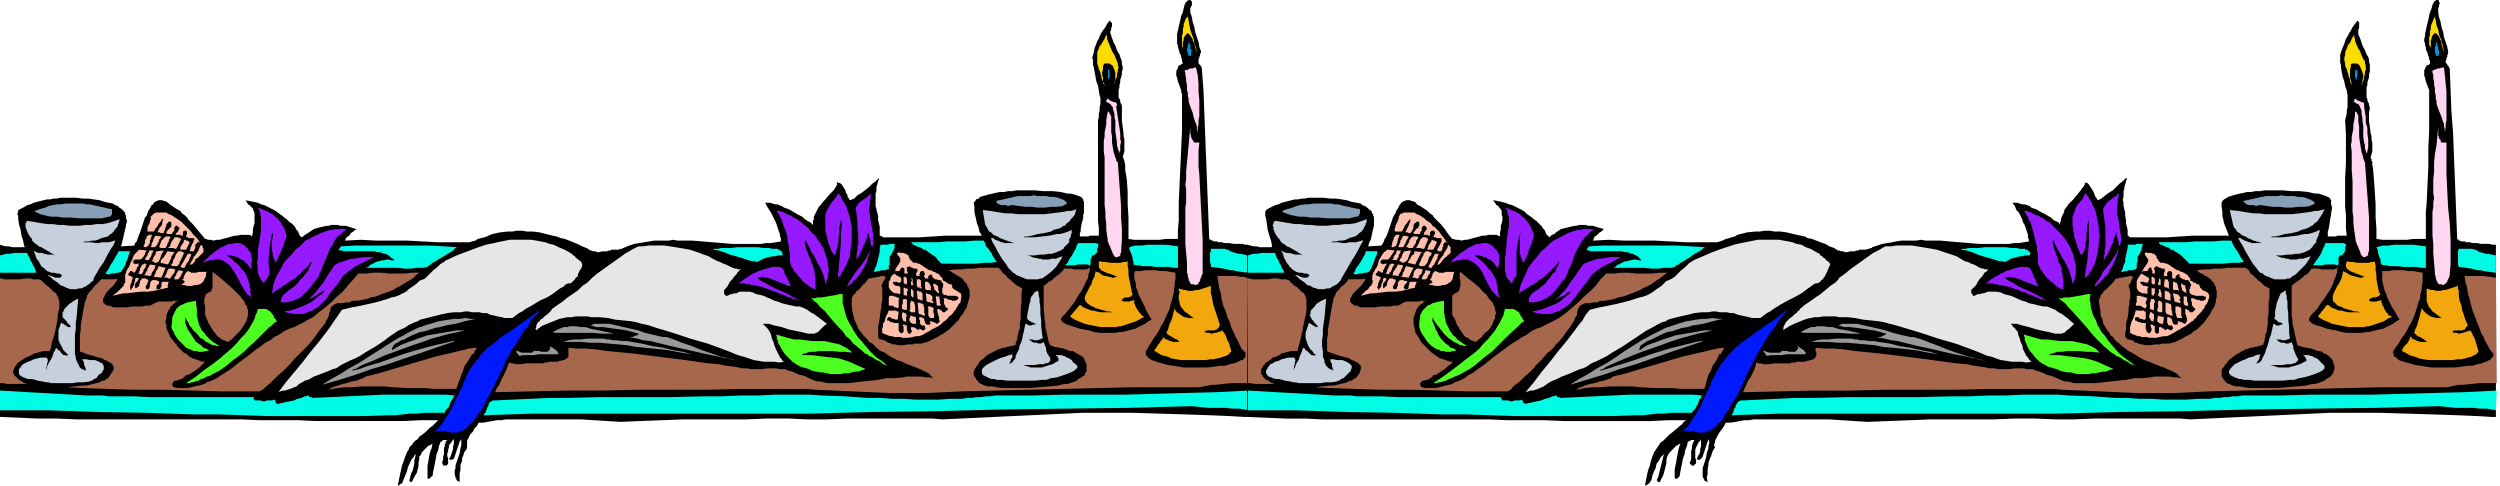 <svg xmlns="http://www.w3.org/2000/svg" fill-rule="evenodd" height="95.366" preserveAspectRatio="none" stroke-linecap="round" viewBox="0 0 3035 590" width="490.455"><style>.brush1{fill:#000}.pen1{stroke:none}.brush2{fill:#f2a80c}.brush3{fill:#ffd6f2}.brush4{fill:#fcdb00}.brush5{fill:#0099d8}.brush6{fill:#c5d0dc}.brush7{fill:#88a0b7}.brush8{fill:#ffbfaa}.brush9{fill:#4cff21}.brush10{fill:#9619ff}.brush11{fill:#0019ff}.brush12{fill:#a6674d}.brush13{fill:#e6e6e6}.brush14{fill:#999}.brush15{fill:#00fce5}</style><path class="pen1 brush1" d="M1515 297h-3l-4-1h-10l-6-1h-5l-4-1h-4l-2-1h-3l-2-1h-1l-1-1h-1l-1-1-1-26-1-26-1-26-1-25-1-26-1-26-1-26-2-26v-1l-1-1v-1l-1-1-1-1-1-1v-5l1-2v-1l1-2v-2l1-1v-2l-2-5-1-6-2-6-2-6-1-6-2-6-1-6-2-6v-5l1-2 1-2V2l-1-1-1-1h-2l-1 1h-1v1h-1l-2 4-1 4-1 5-2 4-1 5-1 4-1 4-1 5-1 4v12l1 2v2l1 3 1 4 2 4v2l1 2v2l1 3-2 1-1 1h-1l-1 1-1 1v2l-1 1v1l-1 1v6l1 2 1 5 2 5 1 3 1 2v3l1 2v44l-1 22-1 22-1 22-1 22v22l-1 11v11h-15l-7 1h-31l-7-1v-26l-1-16v-15l-1-15-2-12v-6l-1-4v-1l-1-2v-1l-1-1 1-4 1-3v-15l-1-4v-3l-1-8-1-7v-19l-1-2-1-2v-2l-1-2-1-2v-9l1-3v-3l1-3v-3l1-3 1-4v-3l1-3v-3l-1-3v-3l-1-3-1-3-1-3-3-5-2-6-2-3-1-3-1-3-1-2v-2l-1-1v-3l1-2v-2l1-2v-4l-1-1-1-1-1-1-3 4-2 4-3 4-2 3-2 4-1 3-2 3-1 3-2 5-1 5-1 4-1 3 1 3v6l1 3 1 6 1 5 1 6 2 5 1 6 1 6 1 3v7l-1 4v4l-1 4v4l-1 4v122l1 9v9h-11l-2 1h-10v-4l1-2v-3l1-6 2-7v-4l1-3v-13l-1-2v-1l-1-1v-1l-2-1-2-1-3-1-3-1-4-1h-4l-4-1-4-1-10-1h-11l-11-1h-22l-5 1h-5l-5 1h-5l-5 1-4 1-5 1-3 1-4 1-3 1-2 2-3 1-1 2-2 2 1 5v6l1 5 1 4 1 5 2 5 1 5 3 5h-45l-15 1-16 1h-44l-1-1h-1l-1-1h-1v-11l-1-4-1-4v-5l-1-4-1-4-1-4v-15l1-3v-5l1-3 1-4 1-3v-1l-4 4-4 3-4 4-5 4-4 3-5 3-4 4-5 2-1-1-1-2-1-1v-2l-2-3-1-4-1-1-1-2-1-1-1-2-1-1-2-1h-1l-2-1v4l-1 1-1 2-2 3-5 5-5 6-3 3-2 3-3 3-2 4-1 2-1 2-1 2-1 2v3l-1 2v5l-2-2-1-1-2-1-2-1-1-1-2-1-2-2-1-1-6-3-5-3-5-3-6-2-3-2-3-1-2-1h-3l-3-1-3-1h-6l2 4 3 5 2 3 2 4 2 4 2 4 1 3 1 3 1 3 1 3 1 3v2l1 2v4l-6 1-6 1h-6l-6 1h-35l-12-1-12-1-12-1-12-1h-18l-6-1-5 1h-18l-6 1-6 1-6 1-6 1-6 2-5 2-2 1h-1l-1 1h-2l-2 1h-9l-1 1h-2l-2 1h-6l-3 1h-3l-2-1h-3l-2-1h-1l-2-1-1-1-2-1-5-2-6-3-5-2-5-2-5-2-5-1-5-2-5-1-4-1-4-1-4-1-4-1-8-1h-7l-6-1h-7l-5 1h-6l-9 1-9 2-3 1-4 2-3 1-4 1-4 1-3 2-4 1-3 1h-38l-19-1-18-1h-38l-19-1-19 1 1-3 2-2 2-1 1-2 2-2 2-1 2-2 2-1-4-1-3-1-3-1-4-1h-6l-3-1h-8l-3 1h-2l-5 1-4 1-4 1-3 1-3 2-3 2-3 2-2 1-2 2-2 1-2-2-1-2-1-3-2-2-1-2-1-2-2-2-2-2-2-1-2-2-2-2-3-2-2-2-3-2-4-3-3-2-4-2-4-2-4-2-4-1-4-2-5-1-5-1-5-1 1 1v1h1v1l1 2 2 1 1 1 2 2 1 1v1l1 2 1 3v12l-1 3-1 4v4l-1 5-1-1-2-1h-11l-4 1h-3l-4 1-3 1-4 1-4 1-3 1h-4l-4 1-3-1h-4l-1-1h-2l-5-6-5-6-5-6-5-5-2-3-3-3-3-2-2-3-4-2-3-2-3-2-3-2-2-2-2-1-1-1h-2l-2-1h-5l-1 1h-1l-2 1-1 1-1 2-2 1-1 2-1 2-2 3-1 3-1 3-2 2-2 6-2 6-2 6-2 5-1 3-1 3-2 2-1 3-16 1 1-4 1-4 1-4 1-5 1-4 1-4v-2l1-2v-3l-1-2v-3l-1-2v-1l-1-2-1-1-1-1-1-1-3-2-2-2-3-1-3-2-5-1-5-1-6-2-7-1-7-1h-7l-7-1H73l-4 1h-4l-4 1h-4l-4 1-4 1-4 1-4 1-4 2-4 1-3 2-4 2-4 2v2l-1 3 1 2v3l1 7 2 7 1 7 2 6 1 5 1 3H15l-4-1H7l-4-1-3-1v209l23 1 23 1h23l23 1h201l22 1h47l21 1h107l21-1h21l-2 2-3 3-2 2-3 2-5 5-5 4-3 2-2 3-3 2-2 2-2 3-3 3-1 3-2 3-2 5-2 6-2 5-1 5-1 4-1 5-1 5-1 5h2v-1h1v-1h2l2-5 2-5 2-5 1-4 2-5 2-4 1-2 2-2 1-2 2-2-1 4-1 4v4l-1 4-1 4-2 4-1 4-1 4v1h1v1h2l2-4 2-4 2-3 1-4 1-4v-4l1-4v-4l2-2 1-3 2-2 2-2 2-2 2-2 3-1 2-2-1 6-2 5-1 5-1 6-1 5v16h2l1-1h1v-1l1-1h1l1-6 1-5 1-5 1-5 1-6 2-5 1-5 2-5h1l1-1 1-1h5l-2 2v2l-1 1v2l-1 3v7l-1 3v4l-1 2v3l1 1v1h4l1-1 1-1v-7l-1-2v-4l1-2v-2l1-3v-2l1-2 2-2 1-2 2-2v6l-1 3v3l-1 3-1 3-1 3-2 3h1v1h3l1-1h1l1-3 1-3 1-3 1-3 1-3 1-3 1-3 2-3v8l-1 3-1 6-2 6-1 3-1 3-1 3v3l-1 3v5l1 3v1l1 1v1l1 1v1h2l1 1v-10l1-5v-6l1-2 1-3v-3l1-2 1-3 1-3 2-2 1-3v-8l1-2 1-2 1-2 1-2 3-3 2-4 3-3 2-4h6l5-1 6-1 5-1h6l5-1h91l16 1 16 1 16 1 25-1 26-1 26-1h76l25-1h26l23 1h24l24-1h104l12 1 22-1 21-1 21-1 21-1 22-1 21-1 21-1 21-1h59l34 1 33 1 29 1 24 1 17 1h6l-1-209z"/><path class="pen1 brush2" d="m1484 401-2 1-3 1-3 1h-3l-1 1h-2l-1-1h-4l-2-1-1-1 4-1h9l1-1h1l1-1 1-1 1-1v-1l1-1-2-7-2-6-2-6-2-6-1-5-1-6-1-3v-9l-3 1-3 1-3 1-3 1-3 1h-3l-4 1h-6l-2-1h-3l-2-1h-2l-2-1v2l1 2v2l-1 2v6l1 2v2l1 3 1 2 2 2 2 3 3 2 4 3 4 3h-7l-2-1h-2l-2-1-1-1-2-1-1-1-2-1-1-1-1-1-1-1v-1l-1-1v-1l-1 4-1 4-1 4-1 3-2 4-1 3-1 4-2 4 1 1 1 1 3 2 2 1 3 2 3 1 2 2 1 1h-8l-2-1h-2l-1-1-3-1-2-1-1-1-1-1v-1 2l-1 2-2 2-1 2-2 2-1 2-2 3-2 3h1l3 2 2 1 3 2 4 1 4 1 4 2 6 1 6 1h30l5-1h4l5-1 4-1 3-1 3-1 2-1 2-1 1-2 2-1-1-4-1-3-1-4-2-3-1-3-1-3-2-3-2-3zm-107-37-2 1h-2l-2 1h-7l-1-1h-2l1-1 1-1v-1h1l2-1h4l2-1h1l1-1v-1h1l-1-4-1-5-1-5-1-5-1-5v-6l-1-5v-6l-2 1h-4l-2 1h-14l-4-1h-4l-4-1-1 1v7l1 1 1 1 1 1 2 1 2 1 2 1 6 2 8 3h-3l-1 1h-3l-2-1h-2l-3-1h-2l-2-1h-1l-1-1-1-1-1-1h-1l-2-1h-1l-1-1v2l-1 2v2l-1 2-2 4-1 4-2 3-2 4-2 4-2 4v4l1 1v1l1 1 1 1 1 1 2 1 1 1 1 1h2l3 2 4 1 3 1 4 1 3 1h3l4 1h2-16l-6-1-3-1h-3l-2-1-3-1-2-1-3-1-2-2-2-1-12 14 4 3 4 2 5 2 5 2 4 1 5 1 5 1 5 1h19l3-1h3l3-1 3-1 3-1 3-1 3-1 3-1 4-2 3-2 3-1-1-1-1-1h-1l-1-2-2-2-2-3-2-3-1-3-1-2v-4z"/><path class="pen1 brush3" d="M1456 173h-6l-1-1-1-2-1-1v-1l-1-1v-2l-1-3v-8l-1 11-1 11-1 11-1 10-1 11v10l-1 6 1 5v17l-1 6v44l1 11 1 12v12l1 2v3l1 2v2l1 1v1l1 1v1l1 1h3l2 1h1l1-1h1l1-1v-1l1-1 1-1v-2l1-2 1-3 1-2v-41l-1-20-1-19-1-20-1-20-1-10v-19l1-10zm-2-12v-6l1-4v-5l1-5v-20l-1-10v-10l-1-10-2-9h-2l-2 1h-3l-2 1-2 1h-2l-1 1 1 2v3l1 4v4l1 4v7l1 2v4l1 4v3l1 3 2 6 2 5 1 5 2 6 1 2 1 3v4l1 4zm-100 30-2-6-1-6-1-6v-7l-1-6v-19l-1-1v-1l-1-1v-1l-1-1-1-1-1 5-1 6v5l-1 5-1 5v5l-1 5v13l1 7v58l1 8v7l1 7v8l1 7 1 7 1 3 1 2 1 2 1 3 1 2 1 3 1 1v1l1 1 1 1h3l1-1h2v-3l1-1v-2l1-14v-13l-1-14v-13l-1-14-1-13-1-14-1-13-1-1-1-1v-3h-1v-1z"/><path class="pen1 brush3" d="m1351 132 1 3 1 4v4l1 3v13l1 7 1 7v3l1 4 1 3 1 4v-3l1-1v-7l1-4-1-3v-7l-1-7-1-6-1-7-1-6-1-7 1-1v-2l-1-1-1-1h-2l-2-1-2-1h-1v-1h-1v-1h-2v1l-1 1v2h1l2 1 1 1h1l1 2 1 1 1 1v2z"/><path class="pen1 brush4" d="m1442 20-2 2-1 2-1 3-1 2v3l-1 3v5l-1 3v13l1 2v-7l1-2v-3l1-1v-1l1-1 1-1 1-1 1-1 1 1 1 1 1 1 1 2 1 1 1 2v1l1 2 1 3 1 3 1 4 1 3-1-6-2-5-1-6-2-5-2-6-1-5-1-6-1-5zm-106 68v2l1 2v2l1 3 1 2v2l1 1 1 2v-1l-1-2-1-2v-5l-1-3v-3l1-4v-3l1-3 1-1h6l1 1 2 1 1 1 1 3 1 2 1 3v9l-1 3-1 3 1-2 1-3 1-3 1-2v-3l1-3v-2l1-3-1-3v-2l-1-3-1-2-2-5-3-5-2-5-2-5-1-2-1-3v-2l-1-3-2 5-3 5-1 2-2 2-1 3-1 2-1 3v13l1 3 1 4 2 4z"/><path class="pen1 brush5" d="m1447 62-1-2-1-1v-5l-1-1v-1l-1-2v3l-1 2v2l-1 3v2l1 1v2l1 2v1h2l1-1v-4l1-1zm-102 22v10l1 2v2-2l1-2v-8l-1-1v-1h-1z"/><path class="pen1 brush6" d="M1282 431v1h1l1 1v1l1 1v3l-4 2-3 2-4 1-3 1-3 1-3 1h-14l-2-1-4-1-3-1h14l6-1h5l2-1h2l2-1 1-1 1-1v-4l-1-1-1-1v-1l-1-1-1-2-1-3v-2l-1-3-1-2-1-3-1 1h-1l-1 1h-3l-2-1h-3l-3-1-2-2h-1l-1-1h4l3 1h4l2-1h1l1-1h2l-1-7-1-8v-7l-1-8v-8l-1-7v-4l-1-3v-3l-1-3h-1l-1 1h-1l-1 1-1 1-1 2-2 2-1 3v2l-1 3-1 5-1 5-1 5v4l1 1 1 1 2 1 1 1h1l2 1 2 1h2-1l-2 1h-2l-2 1h-3l-1-1h-1l-1-1h-1l-1 4-1 5-1 4-1 5-1 4-2 4-1 5-2 4-1 2-1 2v2l-1 2-2 2-1 2h-1l-1 1h-2l1-1 1-2v-1l1-2 1-1v-4l-4 1-5 2-4 1-5 2-4 2-4 2-4 2-4 3-2 2-1 2v4l1 1v1l2 1 2 1 2 1 2 1 3 1h3l3 1h6l7 1h33l9-1h5l3-1 3-1 7-1 6-2 6-2 5-2 2-1 2-1 1-1 1-1h1v-1l1-1v-2h-1v-1l-1-1-3-2-2-3-3-2-3-1-1-1-2-1h-1l-2-1h-7zm-51-136h-12l-2-1h-2l-1-1-3-1-3-1-2-2h-3l2 5 3 5 3 6 3 5 3 5 4 5 3 5 4 4 2 2 2 1 2 2 3 1 2 1 3 1 2 1 3 1h13l3-1h2l3-2 4-3 4-3 3-3 3-3 2-3 2-3 2-3 2-4-3 1-3 1-2 1h-6l-2 1h-8l-3-1h-2l-3-1h-2l-3-1-2-1-3-1h8l6-1h6l5-1h4l3-1 3-1 2-1 3-1 1-1 2-1 1-2 3-3 3-3v-4l1-1 1-2v-2l1-2v-4l-2 1-2 1-3 1-3 1-4 1h-4l-4 1-5 1-9 1-9 1h-13l1-1h3l6-1 7-2 7-1 9-2 3-2 4-1 4-1 3-2 1-1h2l1-2 1-1 3-2 2-3 3-3 2-3 1-4 1-2-3 1-4 1h-4l-4 1-8 1-8 1-8 1h-32l-8-1h-7l-7-1-12-2-9-1 3 18 2 3 1 2 1 2 1 1 2 1 1 1 2 2 2 1 3 1 3 2 8 3 9 3z"/><path class="pen1 brush7" d="m1230 249 7 1 8 1h7l8 1h8l8-1h7l8-1v-1h1l1-1h2v-2l-1-1-1-1-1-1-2-1h-1l-1-1h-2l-1-1-5-1h-5l-5-1h-10l-5-1-4 1h-15l-5 1-4 1-5 1-4 1-5 1-4 1 1 1v1l1 1 1 1h2l1 1h6l3 1 3-1h3z"/><path class="pen1 brush8" d="M1155 345h-3l-1-1-1-1h-1l-1-1-2-1h-1v-1l-1-1v-2l-2-1-1-2-1-1-2-1-2-1-1-1h-2l-1-1-2-1h-2l-3-2-3-2-3-2-3-2h-2l-1-1h-4l-1-1-1-1-1-1-1-1-1-1v-1l-1-2v-1l-2-1-1-1h-1l-2-1h-4l-2-1-1 1-1 1v1h1v1l1 1 1 1 1 2v3l-1 2-1 2-1 1-1 2-1 1-1 2v2l-1 2v-1l1-1h5l2-4h3l1 1v6h4v-2l-1-1v-5h2l1-1 1 1h1l1 1h1l1 1h4v1h1v2l-1 1v1l-1 1v1l1 2h4l-1-1v-1l1-1v-2h1v-1h3l1 1v1l1 1v1l-1 1v2l1 1v1h4v-3l1-1h1l1-1h1v1l1 1v2h1l1 1 1 1h2l2 1h3l1 1v1l1 1 1 1v4l-1 2v6h1v1l1 1h3l1 1h10l2 1h1v1h1l-1 2-1 1h-1l-1 1h-4l-1-1h-2l-3-1-1-1h-4l1 1v6l1 1 1 2v1h1v1h2v1l-1 1v1h-1l-1 1-1 1h-2l-1-1-1-1-1-1h-1l-1-1h-2v4l1 2v2l1 1v4l1 2-1 1-1 1-1 1h-1l-1-1h-1l-1-1h-1l-2-1h-2v2h1v1h-1v1h-4l-1-1-1-1v-2l-1-1v-2l-1-1h-1l-1-1h-3v3l1 1v4l1 1 1 1h3l1 1v2h1l-1 1v1h-1v1h-2l-1-1h-1l-1-1h-1v1h-1v1l-1-1-1-1h-1l-1-1-2-1h-3v3l1 1v1l-1 2-1 1h-2v-1h-1v-1l-1-2v-6h-2v-1h-3v1l1 2v6h-1v1h-1l-1 1v-1h-1l-1-1-1-2v-9h-6l-1-1h-2l-2-1-1-1h-2v-2l1-1v-1h3l1 1 2 1h2l1 1h2l1-1 1-9h-2l-1-1h-9v-1l-1 4-2 3-1 3-1 4-2 3v4l-1 1v6l2 1 3 1 2 1 3 1h2l3 1h7l2 1h8l5-1 4-1h4l5-2 3-2 4-2 3-2 4-2 4-2 4-3 3-3 2-1 2-2 1-1 1-2 2-1 1-1 1-1 1-1 1-2 2-2 1-2 2-3 1-2 2-2 1-6v-4l-1-1-1-1h-1l-1-1-1-1h-1l-1-1-2-1-1-1-1-1v-2l-1-2z"/><path class="pen1 brush8" d="m1136 359 1 9v2l1 1h4v-2l-1-1v-5l-1-1 1-2h-4v-1h-1zm-3-14v2l1 1v2l1 2 1 1 1 1 1 1 2 1v-2l-1-2v-4l-1-1v-1h-1l-1-1h-1l-1-1-1 1zm-7 27 1 2v9l1 1v1l1 1h5v-5l-1-2v-3l1-1-1-1-1-1h-1l-1-1h-4zm-2-16 1 10 8 2v-2l-1-1h-1l1-2v-3l-1-1-1-1-2-1h-1l-2-1h-1zm-1-14v8l1 1v1h5l1 1v-6l-1-1v-1l-1-1v-1h-1l-1-1h-3zm0 41v-2l-1-1v-7l-1-2v-2l-7-2 1 11v2l1 1h1l1 1h1l2 1h2zm-10-30 1 10 7 2-1-1v-8h-1v-1l-1-1h-2l-1-1h-2zm0-14v8l1 1v1h3v1h2v-1l-1-1v-8h-1v-1h-4zm-1 54v-8l-7-2v3h-1v3l1 1v1l1 1h1l1 1h4zm-1-14v-9l-1-1v-2l-1-1h-1l-1-1h-1v1l-1 2v7l-1 2 1 1 1 1h5zm-2-18v-7l-1-2-1-1h-1v8l1 1 1 1h1zm0-15v-1l-1-1v-5l-1-1h-1v1h1v2l-1 1v4h3zm-12-10v7l1 1 1 1h2v-7l-1-1-1-1h-2zm0 13v9l4 1v-5l1-1v-2l-1-1h-2l-1-1h-1zm-2 26h1l1 1h4v-12l-1-1h-3l-1 1v5l-1 1v5zm5 16v-6l1-2-1-1v-1l-1-1h-1l-1-1h-1l-1 2v5l1 1v2h1v1h2l1 1zm-8-34 1-1v-8h-1l-1-1h-3l-2-1-1-1-1-1v-1l1-1h4l1 1h3l1-2v-4h-1v-1h-1l-2-1-2-1-1-1-1-1-1 1-2 1-1 2-1 1v2l-1 2-1 1v7l1 1v1l1 1 1 1 1 1 1 1 3 1h2l3 1zm-1 16v-10l1-1-2-1h-1l-2-1h-1l-2-1h-4l-1 2v10h5l1 1 1 1h2l1 1h1l1-1z"/><path class="pen1 brush9" d="M1023 357h-4l-4 1-6 1-6 1-6 1h-5l-2 1h-5l-1-1 4 4 4 3 4 5 5 4 8 10 9 10 5 5 4 6 5 4 4 5 5 4 5 4 2 2 2 2 3 1 2 2 3 1 3 2 3 2 3 1 3 2 2 2 3 1 4 1-3-1-3-3-4-3-5-3-4-4-5-5-5-6-5-6-3-3-2-3-2-3-2-3-2-4-2-3-2-4-2-4-1-3-1-4-1-3-1-4-1-4v-11zm-50 74 1-1h1l1-1h2l2-1 3-1h7l4-1h17l7 1h8l8 1-1-2-2-1-2-2-2-1-2-1-2-1-2-1-2-1-4-1-5-1-4-1-5-1h-15l-8-1-7-1h-7l-4-1-4-1-3-1-4-1-3-1-4-1 1 2v3l1 2 1 4 2 3 2 4 2 3 2 3 3 3 3 3 3 3 3 2 3 2 4 2 3 1 4 1 3 1 4 2 5 1 4 1h4l5 1 4 1h13l4-1h5l4-1 4-1h4l5-2 4-1-20-9-3-1-3-1-3-1-4-1-8-1-9-1-8-1-8-1h-12z"/><path class="pen1 brush10" d="m1055 252 1-3v-6l1-2v-5l1-2-1 1-2 2-1 1-1 1-3 2-3 2-1 1-2 1-1 1-1 1-1 2-1 1-1 2v2l1 7 1 8v8l1 8v11l-1 4v4l-1 4v4l-1 4 1-2 2-2 1-2 1-2 2-4 2-5 2-4 2-5 1-4 1-4 1 5 1 3 1 2v5l1 1 1 2 1-4v-13l-1-3v-3l-1-3-1-6-1-5v-3l-1-3v-5zm2 50-1 3-2 3-1 3-2 3-4 6-4 5-4 5-4 6-2 3-2 3-1 2-2 4 3-2 3-2 2-3 3-2 2-3 2-2 2-3 2-3 2-3 1-3 2-3 1-4 1-3 1-3 1-3 1-4zm-25 7v-4l1-3v-4l1-3v-19l-1-5-1-5-1-5-2-5-1-4-2-4-2-3-2-3-1-3-2-3-2-2v2l-1 2-2 2-1 2-3 3-3 5-1 2-2 3-1 3-1 3v19l1 4 1 4 1 4 1 4 2 4 1 4 2 3 2 3 1-2 1-3 1-3 1-3v-2l1-3v-6l1-5v-8l1-3v-2l1-3v1l1 1v5l-1 9v10l-1 12-1 12-1 11-1 10 1-2 2-1 1-2 1-2 2-3 2-4 2-4 1-3 2-4 1-4zm-66-44-3-1-2-2-3-1-3-1-3-2-3-1-3-1h-3l1 2 2 3 1 2 2 4 1 3 1 3 1 3 2 4 1 4 1 4v4l1 4 1 4v4l1 4v10l1 2v2l1 2 1 1 1 2 1 2 3 3 3 4 3 3 2 3 2 1 2 2 2 1 2 2 2 1 2 1 1 1h2v-14l-1-4v-3l-1-4-1-3-2-5-2-5-2-5-2-5-1-4-1-4v-3h1l4 7 3 7 4 6 3 6 2 4 2 3 1 3 2 4 1 3 1 4 1 4v3-1l1-1v-3l1-1v-1l1-1v-5l1-3v-4l-1-4v-4l-1-4-2-5-1-4-1-3-1-2-2-2-1-3-2-2-2-3-1-2-2-3-3-2-2-2-2-3-3-3-3-2-3-3-3-2-4-3zm-6 82-1-2-1-3-2-3-1-3-2-3-1-3-1-3-2-2-3-1h-8l-4 1-3 1-4 1-3 1-3 1-4 2-3 1-3 2-3 2-6 4-6 5 2-1h6l3 1h3l3 1h3l2 1 6 1 6 2 5 2 6 2 3 1 4 2 4 1 3 2 4 1 4 2h3l2 1h2l-7-3-6-4-7-3-7-3-6-3-7-4-6-3-5-4h3l2-1h3l2 1h3l3 1 2 1 3 1 5 2 5 2 3 1 2 1 3 1h2z"/><path class="pen1 brush11" d="m599 417-4 3-3 2-3 3-3 3-3 3-2 4-3 3-2 3-3 3-2 4-2 3-2 4-2 4-1 3-2 4-1 4-2 3-2 5-4 7-4 9-2 4-3 5-3 4-2 4-3 4-3 4-1 1-2 2-1 1-2 1h2l2-1h8l4 1 4 1h8l2-1 2-1h2l1-1h1l2-1 2-2 1-1 2-2 2-2 1-1 4-5 4-6 4-5 3-6 3-6 3-5 3-6 3-6 6-12 6-12 2-6 3-5 3-6 3-5 3-3 2-4 2-3 2-3 2-4 2-3 1-1 1-2 2-1 1-1 1-2v-2l1-1 1-2 2-3 2-2 3-3 2-2 2-3 2-2-7 5-8 6-7 5-7 5-7 5-8 5-7 5-7 6z"/><path class="pen1 brush12" d="M1515 337h-2l-3-1h-4l-5-1h-23l1 7 1 7 2 7 1 7 2 8 3 7 2 7 3 6 2 7 3 6 2 5 3 5 2 5 2 4 3 3 2 2v5l-1 1-1 1-1 2h-2l-2 1-2 1-2 1-3 1-5 1-6 2h-7l-6 1-8 1h-29l-6-1-6-1-7-1-4-1-3-1-4-1-3-1-3-1-3-1-1-1-2-1-1-1-1-1-1-1-1-1v-5l1-1 4-7 5-8 3-4 3-5 3-6 3-5 3-7 3-6 1-3 1-4 1-4 1-3 1-4 1-4v-4l1-4v-4l1-4v-8l-6-1-6-1h-6l-6-1h-12l-7 1h-6l-1 2v6l1 4 1 4v4l2 4 1 4 2 4 2 4 2 4 2 4 1 3 4 7 3 5-4 2-4 3-4 2-4 2-4 2-4 1-4 1-4 1-4 1h-4l-4 1h-19l-7-1-6-2-6-1-5-1-9-3-4-1-2-1h-1l-2-1-1-1-2-1-1-1v-1h-1v-2l1-2 2-2 2-2 5-6 6-8 3-5 3-5 3-4 3-6 1-2 1-3 2-3 1-2v-3l1-3 1-3v-3l-2 1-2 1h-15l-4-1h-9v2l-1 1-2 1-1 2-3 2-4 3-3 3-4 2-3 3-3 2v28l1 9v4l1 5v4l1 4 1 5 1 4 1 5 2 4 5 2 6 1 5 1 5 2 3 1h3l2 1 3 2 2 1 2 1 3 2 2 2 1 3 2 4v9l-1 1-1 1v2l-1 1-2 1-1 1-2 1-2 1-2 2-2 1-3 1-3 1-3 1h-4l-4 1-4 1-11 1-12 1-11 1h-34l-6-1-5-1h-6l-6-2-1-1h-1l-2-1-1-1-1-2-2-1v-1l-1-2-1-1-1-2v-4l1-2 1-2 1-2 2-2 1-2 1-2 2-2 2-1 3-3 4-3 4-2 4-2 4-2 3-1 3-1h2l2-1h2l2-1h3l2-1h2v-3l1-2 1-2v-3l1-3v-2l1-3 1-2v-6l1-7v-12l1-6v-12l1-6-6-3-5-4-3-3-4-3-2-3-3-2-3-4-3-3h-23l-7 1h-7l-8 1h-7l-8 1 3 2 3 2 2 1 3 2 2 1 3 2 1 1 1 2 1 1 1 1 1 1 1 1v2l1 1 1 2 1 3v8l-1 2v2l-1 2v1l-1 2v2l-1 2-1 1-1 2-2 4-3 3-2 4-3 3-3 3-3 3-3 3-3 2-4 3-4 2-3 2-4 2-4 2-4 2-4 1-4 1h-8l-2 1h-6l-6 1h-6l-3-1h-3l-2-1-3-1h-1l-1-1-2-1-1-1h-2l-1-1h-3l-1-1v-1h-1v-14l1-4 1-7 1-8 1-4v-4l1-4v-15l-1-4 1-1v-1l1-2 1-1v-1l1-1 1-2v-1h-1l-1-1h-3l-3 1h-2l-3 1h-3l-2 1h-3l-1 2-2 2-1 2-2 1-3 4-3 3-2 1-1 2-2 2-1 1-1 2-1 2v10l1 7 1 4 1 4 1 3 1 2 1 2 1 3 1 2 2 3 2 2 2 3 2 2 3 3 2 3 4 2 3 3 3 3 4 3 5 2 4 3 5 3 6 3 6 2 6 3 6 2 5 2 5 2 2 1 2 1 2 1 2 1 2 1 2 2 2 2 2 2-4-1h-5l-5-1h-19l-4 1-10 1h-10l-10 2-9 1-10 1-9 1-9 1h-25l-4-1-4-1h-4l-3-1-5-2-4-2-4-2-5-1-5-2-4-2-5-1-4-2h-7l-4-1h-10l-7 1h-14l-4-1h-7l-3-1-6-1-9-1-10-2-12-1-28-4-32-4-32-4-31-3-14-2-13-1h-11l-9-1v11l-2 2-2 1-1 1h-2l-2 1h-2l-2 1h-11l-2 1h-3l-2 1h-21l-5 1h-7l-3-1h-2l-3-1-2 5-2 5-2 4-2 4-2 4-2 5-3 4-2 5 43-1 43-1h43l43-1h86l43-1h77l11 1 23 1 22 1 23 1 22 1h45l42-2 41-1 41-1 42-1 41-1 41-1h83l5-1 5-1 5-1h5l9-1 10-1h21l-1-128zM399 473l10-2 10-1h9l10-1h29l10 1 19 1h20l9 1h29l2-6 2-5 2-6 2-5 2-6 3-4 3-5 3-5h1l1-1 1-1v-2l1-1 1-1v-1l1-1-9 1-8 2-9 2-8 2-17 4-17 5-17 5-17 5-17 5-16 4-3 2-3 1-3 1-2 1-6 1-6 2-5 1-6 2-3 1-3 1-2 1-3 2z"/><path class="pen1 brush13" d="M984 405h5l1-1h1l2-1 1-1 1-1 2-2 2-2 2-2 3-2-4-3-4-3-4-3-4-3-4-2-4-3-4-2-5-2h-5l-4-1-5-1-4-1-4-1-5-2-4-1-4-2-5-2-4-2-4-1-5-1-4-2-4-1h-12l-2 1-2 1h-3l-2 1h-2l-2 1-2 1h-2l-1-1v-1h-1v-5l3-3 2-3 2-4 3-3 2-3 3-3 1-2 1-1 2-2 2-1h-4l-2-1h-2l-3-1-4-2-4-2-3-1-4-2-3-1-6-3-5-3-6-2-5-2-6-2-6-2-6-1-6-1-6-1-6-1-7-1h-19l-6 1h-6l-4 2-4 2-3 2-4 2-7 5-7 5-7 5-7 5-7 5-6 5-3 3-3 3-3 2-3 2-5 5-7 5-6 4-6 5-6 4-7 5-1 2-1 1-2 2-1 1-4 3-3 3-2 1-1 2-2 1-1 2-1 2v2l-1 2 1 2 2-2 2-1 2-2 2-1 5-2 5-2 5-2 5-2 5-1 5-1h5l5-1h14l5 1h10l10 1 9 2 10 1 10 1 5 1 7 2 9 2 9 3 20 6 21 7 21 6 19 7 8 3 7 3 6 2 4 1 6 2 6 2 6 1 6 1h13l6 1 6-1-2-1-1-2-2-2-1-2-1-2-1-2-1-2-1-2-2-5-1-4-2-4-1-5-1-2-1-2-1-1v-1l-2-2-1-1-2-2-2-2h7l7 2 9 2 9 3 10 2 5 1 4 1 4 1h3z"/><path class="pen1 brush14" d="M740 393h-18l-3 1-2 1 7 2h8l7 1 7 1 8 1 7 1 3 1 4 1 4 1 3 1v1l-1 1h-2l-2 1-2 1h-1l-2 1h-1 4l6 1 7 2 9 1 20 5 22 5 22 5 19 4 15 3 8 2-5-1-5-1-5-2-6-1-11-4-12-4-12-5-12-4-10-4-9-3h-4l-5-1-4-1-4-1-9-2-8-3-9-2-9-2-8-2-9-2zm-56 22h22l11 1h11l11 1 11 1 11 1 11 2 20 2 19 2 16 3 13 2-11-3-12-2-12-3-13-2-13-3-12-2-6-1h-6l-6-1h-5l-4-1h-3l-4-1h-20l-8 1h-8l-7 1-6 2zm-13-12 3 1h45l12 1h17-3l-4-1-4-1-5-1-5-1-5-1-5-1-6-2h-6l-5-1h-9l-2 1h-5l-2 1-3 1-2 1-2 1-2 1-2 1z"/><path class="pen1 brush13" d="m707 321-1-2-1-2-2-1-2-2-2-1-1-2-2-1-2-2-5-3-6-3-5-2-6-3-5-1-5-2-6-1-5-1-6-1h-26l-5 1-5 1-5 1-4 1-5 1-5 1-9 3-8 3-8 3-8 3-7 3-6 3-3 1-2 2-2 1-3 2-4 4-4 3-4 4-4 4-2 2-2 1-3 1-2 1-3 3-4 3-3 2-3 2-3 3-4 2-4 2-5 2-5 1-5 2-7 2-7 2-9 2-9 2-11 2-12 3-4 6-5 7-4 6-5 7-10 13-10 12-10 13-10 12-10 12-9 12 2-1 4-1h2l3-1 3-1 3-1 2-1 3-1 3-3 4-2 3-2 4-1 7-4 8-3 8-3 7-3 4-1 3-2 3-2 4-2 6-3 7-3 6-3 6-4 12-7 12-8 5-4 6-4 6-4 7-3 6-4 7-3 3-1 3-2 4-1 4-1 8-2 8-2 9-2 8-1h9l4-1h5l4 1h9l4 1h5l2 1 2 1 5 1 4 1 5 1 4 1h9l4-3 4-3 4-2 4-3 9-5 8-5 9-4 8-5 4-3 4-3 4-2 3-3 3-1h2l2-1 1-1 2-2 1-1 1-2 2-1 1-4 2-4 2-3 1-4z"/><path class="pen1 brush14" d="M668 420v3l-1 1v1l-1 1h-1v1h-8l-2-1h-7l-1 1-1 1h-13l-2-1h-1l-1-1h-1l-1-1v3l1 1 1 1 1 1v1l6-1h12l6-1h24v-1l-1-1v-1l-2-2-1-1-2-1-1-1-2-1-1-1zm-172-11 4-2 5-2 5-2 6-1 6-2 6-2 6-1 7-2 12-2 11-3 9-2 5-1h-7l-6-1-7 1h-7l-6 1-7 1-6 1-6 2-7 2-6 2-6 2-6 3-6 3-5 3-6 3-5 3-11 7-11 7-11 7-11 7-11 6-11 7-11 6-11 7 21-6 19-6 20-7 20-6 20-7 21-7 20-7 21-7h-4l-4 1-4 1-4 1-5 1-4 1-4 1-4 1-7 2-11 3-13 4-14 5-14 5-14 4-11 4-9 2h1v-1l1-1h2l5-3 6-3 8-3 9-4 9-4 11-4 11-4 11-4 12-4 11-4 11-3 11-3 10-2 9-2h-11l-5 1-6 1-6 1-6 1-6 1-6 1-6 2-6 2-5 2-6 2-5 2-5 2-5 3-5 3v-3l1-1 1-2 1-1 1-1 2-1 2-1 3-2 4-1 3-2 2-1z"/><path class="pen1 brush10" d="m406 322-4 6-4 6-3 5-4 6-5 6-4 5-2 2-3 3-2 2-3 2 3-2 3-1 3-2 2-1 3-2 3-2 2-1 3-2v1l-2 2-1 2-2 1-3 2-2 2-4 3-3 2-4 2-4 2-5 2-6 2-6 2-7 1 5 2h3l3 1h12l3-1 3-1 2-1 3-1 3-2 2-1 3-2 2-2 2-2 2-2 3-3 2-3 2-3 2-3 2-2 2-3 3-3 2-3 2-3 2-3 2-3 3-2 2-2 3-2 3-2 2-2 6-3 6-3 6-3 6-3h-13l-6 1-6 1h-3l-3 1-3 1-3 1-3 1-3 1-2 1-3 2z"/><path class="pen1 brush10" d="M384 340v-1l1-1 1-1 1-2 1-3 2-4 3-8 4-9 2-5 2-5 3-4 2-5 2-2 1-2 2-2 2-1 2-2 2-2 2-1 2-1-4-1h-10l-3 1h-3l-3 1-3 1-3 1-3 1-3 2-3 1-6 3-6 3-3 3-4 4-4 3-3 3-3 4-4 4-3 3-3 4-2 4-2 4-3 5-2 4-2 5-1 4-1 5-1 5 3-2 5-3 6-4 6-4 4-3 4-2 3-3 4-3 3-4 4-3 3-4 3-4v3l-1 2-1 1-1 4-2 3-2 2-2 3-3 3-2 2-2 3-3 3-2 2-3 2-3 2-2 2-3 2-3 3v1l-1 1v1l-1 1v3l1 1h5l5-1 4-1 4-2 3-1 3-2 2-2 2-2 2-2 2-2 2-2 1-2 2-2 1-2 2-2 2-2zm-52-58-1 7-1 5v10l1 2v4l1 2v1l1 2 1 2 1 2 1-3 2-4 2-4 2-5 2-4 1-5 2-4 1-4-1-3-1-3-1-3-1-2-2-2-1-3-2-2-2-3-3-2-3-3-4-2-4-2-5-2-5-2 1 1v1l1 2 1 2v3l1 3v15l-1 7-1 6-1 6-1 5v11l-1 5 1 6v6l1 2 1 3 1 2 1 2 1 1 1 1 1 1 1 1v-2l1-1 1-1 1-2 1-1v-1l1-1 1-2v-6l-1-7v-6l1-7v-6l1-4v-3l1-3v-3l1-3 2-3zm-28 45 1-4v-4l1-3v-2l-1-3v-3l-1-2-1-1-1-1-1-1v-1l-2-2-2-2h-1v-1h-2v-1h-1l-2-1h-6l-3 1h-3l-4 1-3 2-3 1-3 2-3 2-3 2-2 2-3 2-5 5-5 4 3-1 3-1 3-1h3l4-1h6l3 1 2 1 1 1 2 1 1 1 3 2 2 3 2 3 2 3 2 3 2 4 3 6 4 7 2 3 2 3 1 1 2 1 1 1 1 1-1-5v-6l-1-2v-3l-1-3-1-3-1-3-2-4-2-3-3-3-3-4-5-4-4-4-6-4h6l3 1 3 1h2l2 2 2 1 2 1 2 1 1 2 2 1 1 1 1 2 1 1v1l1 2z"/><path class="pen1 brush9" d="m313 375-1 4-2 4-1 4-2 4-3 5-3 5-4 5-5 5-5 6-6 6-7 6-7 6-9 7-10 7-10 8-12 8h4l2-1h2l3-1 4-1 3-2 4-1 3-2 4-1 3-2 4-2 4-2 3-2 7-5 7-6 7-5 6-5 6-6 6-5 10-10 8-8 4-3 3-3 1-1h1l1-1-1-2-2-2-1-3-3-4-1-1-2-1-1-1-2-1h-10zm-59 50-4-2-3-1-3-3-3-2-3-2-2-3-2-3-2-3-2-3-2-3-1-3-1-2-1-3v-7l2 4 2 3 1 3 2 2 2 3 2 2 2 2 2 2 3 4 4 2 3 3 3 1 3 2 3 1h2l2 1h3l-1-1-2-1-1-1-2-1-3-2-2-2-3-3-2-2-2-3-3-3-1-2-1-2-1-2-1-2v-2l-1-3v-2l-1-2v-10l-1-4v-5l-5 1-5 1-3 1-4 2h-1l-1 1-2 1-1 1-2 2-1 2-1 2-1 2-1 2-1 3v5l-1 6 1 3 2 3 1 3 2 3 2 3 3 3 2 2 3 3 1 1 1 1 2 1 2 1h1l2 1 2 1h4l2 1h6l2-1h2l3-1z"/><path class="pen1 brush8" d="M231 330h-1l-1-1h-1l-1 1h-1v1l-1 1-1 2-1 2v2l-1 1h-1l1 1h1v1h1v2h-1v1h-1l-1 1h-2l3 1h2l3 1h6l3-1h3l3-1h1l1-1 1-1h1l1-2 1-2 1-2 1-2v-3l1-2h-10l-3 1h-6l-1-1zm9-17 6-6 1-1v-4l-1-2v-1l-1-1-1-1-2 4-1 3-2 3-2 3-2 2-1 3-2 3-2 4 1-1h2l1-1 1-1 1-1 1-2v-1l1-1 2-1zm-53-32 1-2 1-2 2-2 1-2 1-2 2-2 1-2 2-2v2l-1 2v2l-1 3-2 2-1 2-1 2-1 2h3l1 1h3l1-1v-1l1-1v-1l1-3 1-2v-2l1-1h1v-1l1-1h2l1 1v5l-1 1-1 1-1 1-2 2v1h-1v2l1 1h6v-2h1v-1h1v-1l1-1v-1h-1v-1h1v-2h1v-1h2l1 1 1 1 1 1v1h-1v1l-1 2-1 1-1 1-1 2h6l1 1h2v-5h1v-1h3l1 1v4h-1v2l1 1h1l1 1h6l1 1v1l-1 1v1l-1 2-1 2-1 2-1 2v2l-1 1 1 1h4l1-1v-1l1-2v-4l1-1 1-1 1-1h2l1 1-4-6-5-5-2-3-2-2-3-3-2-2-3-3-2-2-3-2-3-2-3-2-3-2-3-1-3-2h-13l-1 1h-1l-1 1-1 1-1 1-1 1v4l-1 1v2l-1 2-1 2-1 2v5h8zm45 27-1 1v-1h-3l-9 16h1l1 1h3l1-2 1-2 1-2 2-2 1-3 1-2 1-2v-2z"/><path class="pen1 brush8" d="M230 295v-1l-1-1-1-1h-2l-1-1h-1l-1 1v2l-1 1-1 2-1 1-1 2v3h7l4-8zm-6 12-2-1-2-1h-3l-1 1-1 1-1 1-1 2-1 3-2 3v2l-1 2-1 1-1 1h1l2 1h5l1-1 1-1 1-1v-2l2-3 1-3 1-1v-1l1-2 1-1zm-7 21-1 1-1 2-1 1v2l-1 1-1 1v2l-1 1h6v-1l1-1 1-1 1-2v-1l1-1 1-2v-1l-5-1zm-13-27h7l1 1h2l6-12-2-1-2-1h-4l-1 1v1l-1 1-2 3-1 2v2l-1 1-1 1-1 1zm5 25h-4l-1 1v1h-1v1l-1 3-1 2-1 2-1 1h4l1 1h3v-1l1-1 1-2 1-1 1-1 1-2v-1l1-2-4-1zm3-20-9-1-1 2-1 2-1 1-1 2-2 2-1 1-1 2v2l9 2 1-2 1-2 1-2 1-2v-2l2-2 1-2 1-1zm-19-6h1l1 1h6l1-2 1-1v-2l1-1 1-2v-2l1-1 1-2-1-1h-5l-1 1-1 1-1 1-2 2-1 3-1 3-1 2z"/><path class="pen1 brush8" d="M197 342v1h-1v5l-1 1v1l-1 1h-4v-4l1-1 1-1 1-1v-3h-2l-1-1h-5l-1 1h-1v2l-1 1v4l-1 2-1 1h-2l-1-1v-3l1-1 1-2v-1l1-1v-2l-1-1h-1l-1-1h-5v1l-1 1-1 1v2l-1 2v2l-1 1h-1v1h-1l-1 1-1-1v-4l1-2 1-1 1-1 1-2 1-1-4-1-1 2v2l-1 2v2l-1 2-1 2-1 1-1 2-1-1v-4l1-3 1-2v-2l1-2v-2h-1l-1-1h-2l-1-1v-1h-1l1-1 1-1 1-1v-1h2l1 1h1v1h1l1-1 1-2 1-1v-2l1-1 1-1v-2l1-1h-3l-1 1-1-1h-2v-2h-1l1-1v-1h1v-1h7l2-1 1-1 1-1 1-2 1-1v-2l1-1 1-2-9-1-2 2-1 1-2 2-1 1-1 2-1 2v1l-1 2-2 4-1 3-1 2-1 1-1 2-1 2v1l-1 2v10l-1 1-1 2v1l-2 2-2 2-2 2-2 2-3 2-2 2 4-1 4-1 5-1h4l8-1 9-1h8l8-1 4-1 5-1 4-1 4-1v-1l-1-1 1-1v-2l1-1-1-1h-7z"/><path class="pen1 brush8" d="m201 325-9-2v2l-1 2-1 1-1 2v1l-1 2-1 2v1l9 1 5-12zm-17-8h1l2 1 1 1h2l1-1h1l1-1v-1l1-1 1-3 1-3 1-2 2-3-9 1-1 1v2l-1 2-1 1-1 2v1l-1 2-1 1zm-1-17h5l1-1 1-1 1-1v-1l2-3v-2l1-1 1-1v-1l1-1-7-1-1 1-1 2-1 2v1l-1 2-1 2v2l-1 2zm6 22-7-1-1 2-1 2-1 1v2l-1 1-1 2-1 2-1 1 8 1 1-2v-1l1-2 1-1 1-2 1-1v-2l1-2zm-13-7 4 1 1-1 1-2 1-1 1-2v-2l1-1 1-2v-1h-5v2l-1 1-1 2v1l-1 1-1 2-1 1v1zm9-30h-4l-1 1h-1l-1 1v2l-1 1-1 2v3l-1 2-1 2 2 1h1l2-1 1-1 1-1v-1l1-1v-3l1-2v-1l1-2v-1l1-1zm-17 47 4 1 1-2 1-1v-2l1-1 1-2 1-1v-2l1-1-1-1h-2l-1 1h-1l-1 1v1l-1 1-1 2v2l-1 1v2h-1v1z"/><path class="pen1 brush6" d="m100 294 4-1h4l4-1h3l4-1 4-2 4-1 4-1 2-2 3-2 2-2 2-3 1-1 1-1 1-2v-1l1-2v-1l1-2v-2l-8 3-7 2-6 1h-7l-6 1h-7l-7 1H84l-7-1h-6l-7-1h-6l-7-1-6-1-6-1-6-1-1 1v1l-1 1v5l1 2 1 3 1 2 1 2 2 3 2 2v2l1 1 1 1 1 1 1 1 2 1 2 2 3 1 7 4 10 6-3-1h-6l-4-1-3-1h-4l-3-1-3-2 1 3 1 3 1 3 1 2 2 2 1 2 1 2 1 2 1 1 2 1 1 1 1 1 2 2 3 1 2 1h4l3 1h3l2 1 1 1v1l-1 1-1 1h-6l-2-1-3-1-2-1h-2l3 2 3 3 3 2 3 2 3 3 3 1 4 2 3 1 2 1h8l2-1h4l2-1 2-1 2-1 1-1 2-1 1-1 2-2 2-1 1-4 3-5 4-7 5-7 4-8 4-7 4-6 2-5h-1l-3 1-4 1h-9l-3 1h-4l-5-1h-11z"/><path class="pen1 brush7" d="m124 265 3-1h2l2-1h3v-1h1v-1l1-1v-6l-5-1-4-1-5-1-4-1-5-1-4-1h-4l-4-1H80l-6 1h-5l-5 1-5 1-4 2-4 1-3 1-3 1-3 1 1 1 1 1h1l2 1 2 1 4 1 4 1 5 1h7l8 1h9l11 1h27z"/><path class="pen1 brush6" d="M100 436v1l1 1 1 2v2l1 3 1 2v3l-2-1-2-1-2-1-1-1-1-2-1-2-1-2-1-2-1-3v-2l-1-3v-24l1-7v-7l1-7 1-12 1-10h-2l-1 1-2 1-3 2-3 2-3 3-1 1-1 1-1 1v1l-1 2-1 1v6l1 1 1 1 2 2 2 3 1 1 1 1 1 1 1 1-1 1h-2l-2-1-1-1-2-1-1-1-2-1h-1l-1 3-1 3-1 3v12l1 1v2l1 1 1 2 1 2 1 2 1 2 2 2 2 2 2 2h-1l-1 1-1-1h-3l-1-1-1-1-1-1-1-2-2-1-2-2-1-1-1 3-2 3-1 4-2 4-2 3-2 4-1 3-1 3v-2l1-3v-2l1-3v-3l-1-1v-1h-8l-4 1-4 1-4 2-3 1-4 2-2 1-2 2-1 2-1 1-1 1v6l1 1 1 1 1 1h1l1 1h1l2 1 3 1h5l7 2 6 1 4 1h3l3 1h26l6-1h7l8-1 1-1h2l2-2 3-1 2-3 2-2 2-1 1-1v-1l1-1 1-2v-4l-1-1v-1l-1-1-2-1-2-1-2-1-3-1h-6l-4-1h-5z"/><path class="pen1 brush12" d="m249 382 2 5 2 5 2 3 1 2 2 3 1 2 2 2 2 3 2 2 2 1 2 2 3 1 2 1 3 1 4-3 3-3 3-3 3-3 2-2 2-3 2-3 1-2 2-3 1-2v-2l1-3v-7l-1-2v-2l-2-2-1-3-1-2-2-2-2-3-3-3-2-2-6-6-7-6-7-6-9-7v19l-1 2v2h-1v1h-1l-1 1h-1l-1 1h-1l-1 1v1l-1 1v2l-1 1v6l1 4v10z"/><path class="pen1 brush12" d="m435 332-6 7-7 8-6 7-7 6-7 7-7 6-8 6-7 6-6 3-5 3-6 3-6 3-6 2-6 3-6 4-6 3-5 4-6 3-5 4-6 4-10 8-11 8-5 4-5 4-6 4-5 3-6 4-6 3-3 1-3 1-3 2-3 1-4 1-5 1-4 1-4 1h-12l-5-1-1-1-1-2v-2h1v-1l1-1 1-1h2l3-1 3-1 2-1 1-1 1-1 1-1 2-1h2l1-1 2-1 3-2 3-2 3-2 3-3 2-2 3-3h-4l-2-1-3-1-3-1-3-1-4-2-3-3-4-2-4-4-2-2-2-2-1-2-2-2-2-3-2-2-2-3-1-3-1-2-1-2-1-3v-4l-1-1v-4l1-3v-3l1-3 1-3 2-2 1-3 2-1 1-2 2-1 1-2h2l1-1h-4l-5 1h-15l-2 1-2 1-2 1-2 1-2 1h-5l-5 1h-11l-6 1h-18l-1-1h-1l-1-1h-4l-1-1h-1l-1-1v-1h-1l-1-1v-4l1-2 1-2 1-2 2-3 3-3 3-3 3-3 1-2 1-1 1-2v-2l-2 1h-17l-3 3-2 2-2 2-2 2-2 3-2 2-2 2-2 3-1 4-2 5-1 5-1 5-1 6-1 6-1 6v5l-1 6v21h2l2 1 2 1 3 1 7 2 7 2 4 1 3 2 3 1 3 2h1l1 1 1 1 1 1v1l1 1v4l-1 1-1 2-1 1-1 2-1 1-1 2-1 1-2 1-1 1-2 1h-2l-3 2-4 1-4 1-4 1-5 1h-4l-9 1-9 1 20 1 27 1 33 1h36l36 1 34 1h47l4-2 4-4 4-3 3-3 7-7 7-6 7-7 6-7 7-7 6-6 5-5 4-5 4-5 4-6 4-5 4-5 1-3 2-3 1-3 1-4 1-1v-3l1-1v-2h1l1-1 1-1 2-1 2-1h6l5-1h4l2-1 2-1h6l5-1 6-1 5-2 6-1 5-2 5-2 6-2 5-2 5-3 4-2 5-3 5-3 5-3 4-4 4-3h-9l-9 1h-19l-9-1h-10l-9 1h-9zm-385 8-3-1h-7l-3-1h-6l-7 1H5l-2-1H0v127h4l4 1h25l-3-1-2-1-3-2-2-1-2-2-2-2-1-1-1-1v-1l-1-1v-3l1-2v-1l1-2 1-1 1-1 1-2 1-1 2-1 1-1 2-1 4-3 3-1 4-2 4-2 4-1 3-1 4-1h7l2-4 1-7 3-8 2-10 1-5 1-5v-4l1-5 1-4v-8l-1-3v-2l-1-1-1-2-1-2-3-2-3-3-3-3-3-2-2-2-1-1-2-2-1-1z"/><path class="pen1 brush15" d="m1515 310-5-1-4-1h-3l-3-1-4-1-4-2-1-1h-2l-2-1h-17v3l-1 2v11l1 3v3l9 1 6 1 5 1 3 1h4l4 1 6 1 9 1-1-21zm1 164-40 2-38 1-37 1-36 1h-74l-38 1h-45l-6 1h-5l-6 1h-6l-5 1h-6l-6 1h-14l-14 1h-29l-14-1h-14l-14-1h-15l-28-2-28-1-14-1h-43l-21 1h-21l-22 1h-21l-43 1h-85l-42 1h-21l-21 1-22 1-21 1h-3l-1 1h-1l-1 1-1 1-1 2v1l-1 2-1 1v2l-1 1v2l-1 1-1 1-1 2 30-1 31-1h336l77-2 77-1 77-2 77-1 77-1 77-2 12 1 9 1h21l8 1h9l11 2v-24zm-86-149v-26l-7-1-8-1h-22l-7 1h-8l-7 2v2l1 3 1 2 1 3 1 3v2l1 3v3l3 1h4l3 1h11l6 1h17l4 1h6zm-107-3 1-1v-6l1-2v-1l1-1v-1h2l1-1 1-1 1-1 1-1v-4l1-2v-2l1-2h-2l-1-1h-22l-2 3-1 4-2 3-2 4-2 3-2 3-2 4-3 3h12l4-1h11l3 1zm-202-19h2l1 1 2 1 1 1 3 2 3 2 3 2 2 3 3 3 2 2h42l9-1h8l8-1-2-3-2-3-2-4-2-3-2-3-3-3-1-4-2-3h-11l-11 1h-22l-11 1h-33l1 1 1 1v1h1l2 1 2 1 3 1h1l1 1h1l1 1 1 1zm-41 9 1-2 1-1 1-2 1-2 1-2 1-2v-5h-6l-2 1h-9l-1 4v4l-1 5-1 4-1 4-1 4-2 4-1 4h2l2-1h2l3-1h4l3-1h2v-4l1-2v-9zm-130-2v-3l-1-1v-1l-2-1-1-1h-1l-1-1h-7l-3-1h-7l-7-1h-24l-9 1h-12l-3 1h-4l-3 1 7 1 7 2 7 3 7 2 7 2 6 2 3 1 4 1h3l3 1 4-2 4-2 3-1 4-1 4-1h4l2-1h6zm-536-11-3 4 2 1h2l2 1h38l2 1h4l3 1 2 1h2l2 1 2 1 1 1 2 2 2 1 2 2h-4l-3-1h-3l-3 1h-3l-2 1h-2l-2 1-3 1-1 1-2 1h-1l-3 3-3 1h38l9 1h9l5-1h9l5-1 2-2 2-1 2-2 2-1 5-3 5-3 5-3 5-3 2-1 2-2 2-2 2-1-16-1-18-1h-89l-18 1zm-35 184v-1h-3l-1-1v-1l-5 1-4 2-5 1-4 2-5 1-5 1-4 1-5 1h-2l-1-1v-1l-1-1v-2l-4 1h-6l-2 1h-3l-3-1h-7v-1h-1v-3H182l-20-1h-30l-8-1h-18l-18-1-18-1-18-1-18-1-17-1-17-1v24h59l30 1 29 1 59 1 59 2h30l29 1 30 1h117l30-1h8l9-1 8-1h9l9-1h25l1-3 2-2 2-2 1-3 1-3 2-3 1-2 2-3-11-1h-76l-21 1-22 1-21 1-22 1zM146 330h1l1-2 1-1 1-2 2-3 1-4 2-4 1-4 1-3 1-2h-14l-2 4-2 3-2 4-2 3-2 3-2 4-2 3-2 3 3 1h2l2-1h4l3-1h2l2-1zM33 307H17l-5 1H8l-4 1-4 1v21h44l-1-3-1-3-2-3-1-3-2-3-1-3-2-3-1-3z"/><path class="pen1 brush1" d="M3030 297h-4l-4-1h-10l-5-1h-5l-4-1h-4l-2-1h-4l-2-1h-1v-1h-1l-1-1-1-26-1-26-1-26-1-25-1-26-2-26-1-26-1-26-1-1v-1l-1-1-1-1v-1l-1-1-1-1v-2l1-2v-2l1-1v-2l1-2v-3l-1-5-2-6-2-6-1-6-2-6-1-6-2-6-1-6v-5l1-2V6l1-2V3h-1V1l-1-1h-3v1h-1l-1 1-2 4-1 4-2 5-1 4-1 5-1 4-1 4-1 5-1 4v3l-1 3v3l1 3v2l1 2v3l2 4 1 4 1 2v2l1 2v3l-1 1-1 1h-2v1l-1 1-1 2v1l-1 1v7l1 2 1 5 2 5 1 3 1 2v49l-1 22v22l-1 22-1 22-1 11v33h-15l-8 1h-30l-7-1v-12l-1-14v-16l-1-15-1-15-1-12-1-6v-4l-1-1v-2l-1-1v-1l1-4 1-3v-11l-1-4v-4l-1-3-1-8-1-7v-11l1-4v-2l-1-2v-2l-1-2-1-2v-2l-1-2v-12l1-3v-3l1-3 1-3v-4l1-3v-9l-1-3v-3l-1-3-2-3-2-5-3-6-1-3-1-3-1-3-1-2-1-2v-6l1-2v-7l-1-1-1-1-3 4-3 4-2 4-2 3-2 4-2 3-1 3-1 3-2 5-2 5-1 4v9l1 3v3l1 6 1 5 2 6 1 5 2 6 1 6v14l-1 4v4l-1 4-1 4 1 17v35l-1 18v35l1 9v17l1 9h-11l-3 1h-9v-6l1-3 1-6 1-7 1-4v-3l1-4v-3l-1-3v-5l-1-1v-1l-1-1-2-1-2-1-3-1-3-1-3-1h-4l-5-1-4-1-10-1h-10l-11-1h-22l-5 1h-6l-5 1h-5l-4 1-5 1-4 1-4 1-3 1-3 1-3 2-2 1-2 2-1 2v5l1 6v5l1 4 1 5 2 5 2 5 2 5h-44l-16 1-15 1h-45l-1-1h-1v-1h-1v-7l-1-4-1-4v-4l-1-5v-4l-1-4-1-4v-4l-1-4 1-3v-7l1-3v-2l1-3 1-4 1-3v-1h-1l-4 4-4 3-4 4-4 4-5 3-4 3-5 4-4 2-1-1-1-2-1-1-1-2-1-3-2-4-1-1-1-2-1-1-1-2-1-1-1-1h-2l-1-1v3l-1 1v1l-2 2-2 3-4 5-5 6-3 3-3 3-2 3-3 4v2l-1 2-1 2-1 2-1 3v2l-1 2v3l-1-2-1-1-2-1-2-1-2-1-1-1-2-2-2-1-5-3-6-3-5-3-6-2-2-2-3-1-3-1h-3l-3-1-3-1h-6l3 4 2 5 3 3 2 4 2 4 1 4 2 3 1 3 1 3 1 3 1 3v4l1 1v3l-6 1-6 1h-6l-6 1h-36l-12-1-12-1-12-1-11-1h-18l-6-1-6 1h-18l-6 1-5 1-6 1-6 1-6 2-6 2-1 1h-1l-2 1h-1l-3 1h-8l-1 1h-3l-1 1h-6l-3 1h-4l-1-1h-3l-2-1h-2l-1-1-2-1-1-1-6-2-5-3-6-2-5-2-5-2-5-1-4-2-5-1-4-1-5-1-4-1-4-1-7-1h-7l-7-1h-6l-6 1h-5l-10 1-8 2-4 1-3 2-4 1-3 1-4 1-4 2-3 1-4 1h-37l-19-1-19-1h-37l-19-1-19 1 1-3 1-2 2-1 2-2 2-2 2-1 2-2 1-1-3-1-4-1-3-1-3-1h-6l-3-1h-8l-3 1h-2l-5 1-4 1-4 1-4 1-3 2-3 2-2 2-3 1-2 2-1 1-2-2-2-2-1-3-1-2-2-2-1-2-2-2-2-2-1-1-2-2-3-2-2-2-3-2-3-2-3-3-3-2-4-2-4-2-4-2-4-1-5-2-4-1-5-1-5-1v1l1 1 1 1 1 2 1 1 2 1 1 2 1 1 1 1 1 2v5l1 2v4l-1 4-1 3v4l-1 4v5l-2-1-2-1h-10l-4 1h-4l-3 1-4 1-4 1-3 1-4 1h-3l-4 1-3-1h-4l-2-1h-2l-5-6-4-6-5-6-5-5-3-3-2-3-3-2-3-3-3-2-3-2-3-2-4-2-1-2-2-1-2-1h-2l-1-1h-5l-2 1h-1l-1 1-2 1-1 2-1 1-1 2-1 2-2 3-1 3-2 3-1 2-2 6-2 6-2 6-2 5-2 3-1 3-1 2-2 3-16 1 1-4 2-4 1-4 1-5 1-4 1-4v-11l-1-1v-2l-1-1-1-2v-1l-2-1-1-1-2-2-3-2-3-1-2-2-5-1-6-1-6-2-6-1-7-1h-7l-8-1h-19l-4 1h-4l-4 1h-4l-4 1-4 1-4 1-4 1-4 2-4 1-4 2-4 2-3 2-1 2v5l1 3 1 7 1 7 2 7 2 6 1 5v3h-15l-3-1h-4l-4-1-4-1v200l1 9 23 1 23 1h23l22 1h201l23 1h46l22 1h106l21-1h22l-3 2-2 3-3 2-2 2-6 5-5 4-2 2-3 3-2 2-3 2-2 3-2 3-2 3-2 3-2 5-2 6-1 5-2 5-1 4-1 5-1 5-1 5h2l1-1 1-1h1l3-5 1-5 2-5 2-4 1-5 3-4 1-2 1-2 2-2 2-2-1 4-1 4-1 4-1 4-1 4-1 4-1 4-2 4h1v1l1 1h2l2-4 2-4 1-3 1-4 1-4 1-4v-4l1-4 1-2 2-3 2-2 2-2 2-2 2-2 2-1 3-2-2 6-1 5-1 5-1 6-1 5-1 5v10l1 1h2l1-1 1-1 1-1 1-6 1-5 1-5 1-5 2-6 1-5 2-5 1-5h1l1-1h1l1-1h4l-1 2-1 2v1l-1 2v3l-1 4v10l-1 2-1 2 1 1 1 1v1h4v-1l1-1h1v-5l-1-2v-10l1-3 1-2 1-2 1-2 2-2 1-2v9l-1 3v3l-1 3-2 3-1 3 1 1h3v-1h1l2-3 1-3 1-3 1-3 1-3 1-3 1-3 1-3 1 3v2l-1 3v3l-2 6-1 6-1 3-1 3-1 3-1 3v11l1 1v1l1 1v1l1 1h1l2 1-1-5 1-5v-5l1-6v-2l1-3 1-3 1-2 1-3 1-3 1-2 2-3-1-2v-2l1-2v-2l1-2 1-2 1-2 1-2 2-3 3-4 2-3 2-4h6l6-1 5-1 6-1h5l6-1h91l16 1 15 1 16 1 26-1 26-1 25-1h76l26-1h25l24 1h23l24-1h105l12 1 21-1 21-1 22-1 21-1 21-1 21-1 21-1 21-1h60l34 1 32 1 30 1 24 1 16 1h6V297z"/><path class="pen1 brush2" d="m2999 401-3 1-3 1-3 1h-2l-2 1h-1l-2-1h-4l-1-1-1-1 3-1h10l1-1h1l1-1v-1l1-1 1-1 1-1-3-7-2-6-2-6-1-6-2-5-1-6v-6l-1-3v-3l-3 1-3 1-3 1-3 1-3 1h-3l-3 1h-6l-2-1h-4l-2-1h-1l-2-1v16l1 2 1 3 1 2 2 2 2 3 3 2 4 3 4 3h-7l-2-1h-2l-2-1-2-1-1-1-2-1-1-1-1-1-1-1-1-1-1-1v-1l-1-1-1 4-1 4-1 4-1 3-1 4-1 3-2 4-1 4v1h1l1 1 2 2 3 1 3 2 2 1 2 2 2 1h-9l-2-1h-1l-2-1-2-1-3-1v-1l-1-1-1-1v2l-1 2-1 2-1 2-2 2-2 2-2 3-1 3 4 2 2 1 3 2 3 1 4 1 5 2 5 1 6 1h30l5-1h5l5-1 3-1 4-1 2-1 2-1 2-1 2-2 1-1-1-4-1-3-1-4-1-3-1-3-2-3-1-3-2-3zm-108-37-2 1h-2l-2 1h-7l-1-1h-1v-1l1-1 1-1h1l1-1h4l2-1h1l1-1 1-1h1l-2-4-1-5-1-5-1-5v-5l-1-6v-5l-1-6-1 1h-4l-2 1h-14l-5-1h-4l-4-1v1l-1 2v4l1 1v1l1 1 2 1 1 1 2 1 3 1 5 2 8 3h-2l-1 1h-4l-2-1h-2l-2-1h-2l-2-1h-1l-1-1-2-1-1-1h-1l-1-1h-1l-1-1-1 2v2l-1 2v2l-2 4-2 4-2 3-2 4-2 4-1 4v5l1 1 1 1 1 1 1 1 1 1 1 1 2 1h2l3 2 3 1 4 1 3 1 4 1h2l5 1h1-16l-5-1-3-1h-3l-3-1-2-1-3-1-2-1-2-2-3-1-11 14 4 3 4 2 5 2 4 2 5 1 5 1 5 1 5 1h19l3-1h3l3-1 3-1 3-1 3-1 3-1 3-1 3-2 3-2 4-1-1-1-1-1h-2l-1-2-2-2-2-3-1-3-2-3v-2l-1-1v-3z"/><path class="pen1 brush3" d="M2970 173h-6l-1-1v-2l-1-1-1-1v-2l-1-1v-11l-1 11-1 11-2 11-1 10v11l-1 10v16l1 6-1 6v6l-1 5v28l1 11v11l1 12 1 12v2l1 3v2l1 2v1l1 1v1l1 1 1 1h3l1 1h1l1-1h1l1-1 1-1 1-1v-1l1-2 1-2 1-3v-3l1-10v-30l-1-20-2-19-1-20-1-20v-39zm-2-12 1-6v-4l1-5v-35l-1-10-1-10-1-9h-3l-2 1h-2l-3 1-2 1h-1l-1 1v2l1 3v4l1 4v4l1 4v5l1 4v4l1 3v3l2 6 2 5 2 5 2 6 1 2v3l1 4v4zm-99 30-2-6-1-6-1-6-1-7v-12l-1-6v-8l-1-1v-1l-1-1v-1h-1l-1-1v5l-1 6-1 5v5l-1 5-1 5v5l-1 5 1 8v22l1 14v37l1 7v7l1 8 1 7 1 7 1 3 1 2 1 2 1 3 1 2 1 3v1l1 1 1 1 1 1h3v-1h2v-1h1v-4l1-1v-41l-1-13-1-14-1-13-1-14-1-13v-1h-1v-2l-1-1v-2z"/><path class="pen1 brush3" d="m2866 132 1 3v4l1 4v3l1 7v13l1 7 1 3v4l1 3 1 4v-2h1v-2l1-4v-10l-1-7v-7l-2-6v-7l-1-6-1-7v-4h-1v-1h-2l-2-1-2-1h-1l-1-1-1-1h-1l-1 1v2l-1 1h2l1 1 1 1h2l1 2 1 1v1l1 2z"/><path class="pen1 brush4" d="m2956 20-1 2-1 2-1 3-1 2-1 3v3l-1 3v5l-1 2v9l1 2v2l1-2v-7l1-2v-2l1-1v-1l1-1 1-1 1-1 2 1 1 1 1 1 1 2 1 1v2l1 1 1 2v3l1 3 1 4 1 3-1-6-1-5-2-6-2-5-1-6-2-5-1-6-1-5zm-106 68 1 2v2l1 2 1 3v2l1 2 1 1 1 2-1-1v-2l-1-2v-1l-1-4V84l1-3v-3l2-1h5l2 1 1 1 1 1 1 3 1 2 1 3 1 3v3l-1 3v3l-2 3 2-2 1-3 1-3v-2l1-3v-3l1-2v-6l-1-2v-3l-2-2-2-5-2-5-3-5-2-5-1-2v-3l-1-2v-3l-3 5-2 5-2 2-1 2-1 3-1 2-1 3v3l-1 3v3l1 4v3l2 4 1 4z"/><path class="pen1 brush5" d="m2961 62-1-2v-3l-1-1v-3l-1-1-1-2v5l-1 2v8h1v2l1 1h2v-1l1-1v-4zm-101 22-1 2v8l1 2 1 2v-4l1-2v-6h-1v-1l-1-1z"/><path class="pen1 brush6" d="m2796 431 1 1 1 1 1 1v1l1 1v2l-4 2-4 2-3 1-3 1-4 1-3 1h-13l-3-1-3-1-4-1h15l6-1h5l2-1h2l1-1 1-1h1v-1l1-1v-1l-1-2-1-1v-1l-1-1v-1l-1-2-1-3-1-2v-3l-1-2-1-3-1 1h-1l-2 1h-3l-2-1h-3l-3-1-2-2h-1v-1h4l3 1h4l1-1h2l1-1h1l-1-7v-8l-1-7v-8l-1-8v-7l-1-4v-3l-1-3v-3h-2v1h-1l-1 1-2 1-1 2-1 2-1 3-1 2-1 3-1 5-1 5v5l-1 4 2 1 1 1 1 1 1 1h2l2 1 1 1h3-2l-2 1h-1l-2 1h-4l-1-1-1-1h-1l-1 4-1 5-1 4-2 5-1 4-1 4-2 5-1 4-1 2-1 2-1 2-1 2-1 2-2 2h-1l-1 1h-2l1-1 1-2 1-1 1-2v-2l1-2v-1l-5 1-4 2-5 1-4 2-5 2-4 2-4 2-3 3-2 2-1 2-1 1v3l1 1 1 1 1 1 2 1 2 1 3 1 2 1h3l3 1h7l6 1h34l9-1h5l3-1 3-1 6-1 7-2 6-2 5-2 2-1 2-1 1-1 1-1 1-1v-3l-1-1-1-1-2-2-3-3-2-2-3-1-2-1-1-1h-2l-2-1h-7zm-50-136h-13l-1-1h-2l-2-1-3-1-2-1-3-2h-3l3 5 3 5 3 6 3 5 3 5 3 5 4 5 3 4 2 2 3 1 2 2 2 1 3 1 2 1 3 1 2 1h13l3-1h3l2-2 5-3 3-3 3-3 3-3 3-3 2-3 2-3 2-4-3 1-3 1-3 1h-5l-3 1h-8l-2-1h-3l-2-1h-3l-2-1-3-1-2-1h7l7-1h5l5-1h4l4-1 3-1 2-1 2-1 2-1 1-1 2-2 2-3 3-3v-3l1-1v-1l1-2 1-2v-2l1-1v-3l-2 1-2 1-3 1-3 1-4 1h-4l-5 1-4 1-9 1-9 1h-14l1-1h4l5-1 7-2 8-1 8-2 4-2 4-1 3-1 4-2 1-1h1l2-2 1-1 3-2 2-3 2-3 2-3 2-4 1-2-4 1-4 1h-4l-4 1-7 1-8 1-9 1h-32l-7-1h-7l-7-1-12-2-10-1 4 18 1 3 2 2 1 2 1 1 1 1 2 1 2 2 2 1 3 1 3 2 7 3 10 3z"/><path class="pen1 brush7" d="m2745 249 7 1 7 1h8l8 1h7l8-1h8l7-1v-1h2l1-1h1l1-1v-1l-1-1-1-1-2-1-1-1h-2l-1-1h-1l-2-1-5-1h-4l-5-1h-10l-5-1-5 1h-14l-5 1-5 1-4 1-5 1-4 1-5 1 1 1 1 1 1 1 1 1h1l2 1h6l3 1 3-1h3z"/><path class="pen1 brush8" d="M2670 345h-3l-1-1-1-1h-2l-1-1-1-1h-2v-3l-1-1-1-1-1-2-2-1-1-1-2-1-2-1h-1l-2-1-1-1h-2l-3-2-3-2-3-2-3-2h-2l-2-1h-4l-1-1-1-1-1-1v-1l-1-1-1-1v-2l-1-1-1-1-1-1h-2l-1-1h-5l-1-1-1 1h-1v3h1v1l1 1 1 2h1v3l-1 2-1 2-1 1-1 2-1 1-1 2-1 2-1 2 1-1 1-1h5l2-4h3v2l1 2v3h3v-4l-1-1v-2h1v-1h1l1-1h1v1h1l2 1h1l1 1h4v4l-1 1v4h4v-4l1-1 1-1h2l1 1h1v7l1 1h4l-1-1v-1l1-1v-1h1l1-1h2v3l1 1h1v1h1l1 1h2l1 1h4v1l1 1 1 1v1l1 1v2l-1 1v2l-1 1v4l1 1 1 1 1 1h2l2 1h10l1 1h2v3l-1 1h-1l-1 1h-4l-1-1h-3l-2-1-2-1h-3v3l1 2v3l1 2 1 1 1 1h1v2l-1 1-1 1h-1v1h-3l-1-1-1-1-1-1h-1v-1h-2v6l1 2v1l1 2v4l-1 1v1h-1v1h-2v-1h-1l-1-1h-2l-1-1h-2v3l-1 1h-3l-1-1h-1v-2l-1-1v-2l-1-1-1-1-1-1h-3v7l1 1v1l1 1h4v1l1 1v2l-1 1-1 1h-1l-1-1h-1l-2-1-1 1-1 1-1-1-1-1h-1l-1-1-1-1h-3v7h-1v1h-2l-1-1-1-1v-7l-1-1h-1l-1-1h-3l1 1v2l1 1v3l-1 2-1 1-1 1-1-1-1-1h-1v-2l-1-1v-8h-5l-2-1h-2l-1-1-2-1h-1v-3l1-1h3l1 1 1 1h3l1 1h2l1-1v-9h-2v-1h-9l-1-1-1 4-1 3-1 3-2 4-1 3-1 4v7l2 1 2 1 3 1 2 1h3l2 1h7l2 1h9l4-1 5-1h4l4-2 4-2 3-2 4-2 3-2 4-2 4-3 4-3 2-1 1-2 2-1 1-2 1-1 1-1 1-1 1-1 2-2 1-2 2-2 1-3 2-2 1-2 2-6v-3l-1-1v-1l-1-1h-1l-1-1-1-1h-2l-1-1-1-1-1-1-1-1v-1l-1-1v-2z"/><path class="pen1 brush8" d="M2651 359v10l1 1 1 1h4l-1-2v-2l-1-1v-6h-3l-1-1zm-3-14v3l1 2v2l1 1 1 1 2 1 2 1-1-1v-4l-1-1v-3l-1-1h-1l-1-1h-1v-1h-1v1zm-7 27v7l1 3v2l1 1v1h6v-1l-1-2v-9l-1-1h-1l-1-1h-4zm-3-16 2 10 7 2v-3h-1v-2l1-1v-1l-1-1v-1h-1v-1l-2-1h-2l-1-1h-2zm0-14v9l1 1h5l1 1v-2l-1-2v-3l-1-1v-1l-1-1h-1l-1-1h-2zm0 41-1-2v-3l-1-2v-5l-1-2-6-2v12l1 1v1h1l1 1h2l1 1h3zm-10-30v10l7 2v-8l-1-1-1-1v-1h-2l-1-1h-2zm0-14-1 8 1 1 1 1h2l1 1h2l-1-1v-7l-1-1v-1l-1-1h-3zm-2 54 1-8-8-2v1h1v1l-1 1v4l1 1 1 1h1l1 1h3zm-1-14v-11l-1-1v-1h-1l-1-1h-1l-1 1v7l-1 2v3h1l1 1h4zm-1-18v-6l-1-1v-2l-1-1h-2 1v4l-1 2v2h1v1h1l1 1h1zm-1-15v-7h-1v-1h-1v4l-1 1v2l1 1h2zm-11-10v8h1v1h3v-7l-1-1h-1v-1h-2zm0 13v9l3 1v-2l1-1v-6h-3l-1-1zm-2 26h1l1 1h3v-8l1-1v-2l-1-1v-1h-4v3l-1 1v8zm5 16-1-2 1-2v-6h-1l-1-1-1-1h-2v2l-1 2v2l1 1v1l1 1v1h1v1h2l1 1zm-8-34v-7l1-1v-1h-1l-2-1h-3l-1-1-1-1h-1v-1l-1-1 1-1h4l1 1h4v-2l1-1v-2l-1-1-1-1h-1l-1-1-2-1-2-1-1-1-1 1-1 1-1 2-1 1-1 2-1 2v9l1 1v1l1 1 1 1 2 1 2 1h3l3 1zm-2 16 1-1v-2l-1-1v-3l1-1v-2l1-1-2-1h-1l-2-1h-2l-1-1h-5v8l-1 1v3h5l2 1 1 1h1l1 1h2v-1z"/><path class="pen1 brush9" d="M2538 357h-4l-5 1-5 1-6 1-6 1h-6l-2 1h-4l-2-1 5 4 4 3 4 5 4 4 9 10 9 10 4 5 5 6 4 4 5 5 4 4 5 4 2 2 3 2 2 1 2 2 3 1 4 2 2 2 3 1 3 2 3 2 3 1 3 1-2-1-4-3-4-3-4-3-5-4-5-5-5-6-5-6-2-3-2-3-3-3-2-3-2-4-2-3-1-4-2-4-2-3-1-4-1-3-1-4v-4l-1-3v-4l1-4zm-50 74v-1h1l2-1h1l3-1 2-1h7l5-1h16l7 1h8l9 1-2-2-1-1-2-2-2-1-2-1-2-1-2-1-2-1-5-1-4-1-5-1-4-1h-15l-8-1-8-1h-7l-4-1-3-1-4-1-3-1-4-1-3-1v2l1 1v4l2 4 1 3 2 4 2 3 3 3 2 3 3 3 3 3 3 2 4 2 3 2 4 1 3 1 4 1 4 2 4 1 5 1h4l4 1 4 1h14l4-1h4l4-1 5-1h4l4-2 5-1-20-9-3-1-3-1-4-1-4-1-8-1-8-1-9-1-7-1h-12z"/><path class="pen1 brush10" d="M2570 252v-3l1-2v-6l1-2v-5l-1 1-1 2-1 1-2 1-3 2-2 2-2 1-1 1-1 1-1 1-1 2-1 1-1 2-1 2 1 7 1 8 1 8v23l-1 4v4l-1 4v4l1-2 1-2 2-2 1-2 2-4 2-5 2-4 1-5 2-4 1-4 1 5 1 3v2l1 2v3l1 1 1 2v-4l1-3v-6l-1-4v-3l-1-3v-3l-1-6-1-5-1-3v-8zm2 50-2 3-1 3-2 3-2 3-4 6-4 5-4 5-3 6-2 3-2 3-2 2-1 4 3-2 2-2 3-3 2-2 2-3 3-2 2-3 1-3 2-3 2-3 1-3 2-4 1-3 1-3 1-3 1-4zm-26 7 1-4v-3l1-4v-6l1-4v-3l-1-3v-6l-1-5-1-5-1-5-1-5-2-4-2-4-1-3-2-3-2-3-2-3-1-2-1 2-1 2-1 2-1 2-3 3-4 5-1 2-1 3-1 3-1 3-1 2v11l1 3v3l1 4v4l2 4 1 4 1 4 2 4 1 3 2 3 1-2 2-3 1-3 1-3v-5l1-3v-8l1-5v-6l1-2 1-3v26l-1 12-1 12-2 11-1 10 2-2 1-1 2-2 1-2 2-3 2-4 2-4 1-3 1-4 1-4zm-65-44-3-1-3-2-3-1-3-1-3-2-3-1-3-1h-3l2 2 1 3 2 2 1 4 2 3 1 3 1 3 1 4 1 4 1 4 1 4 1 4 1 4v4l1 4v12l1 2 1 2 1 1v2l2 2 2 3 3 4 3 3 3 3 2 1 2 2 1 1 2 2 2 1 2 1 2 1h2v-11l-1-3v-4l-1-3v-4l-1-3-3-5-1-5-2-5-2-5-1-4-1-4v-3h1l3 7 4 7 3 6 4 6 2 4 1 3 2 3 1 4 1 3 1 4 1 4 1 3v-3l1-2v-1l1-1v-2l1-4v-11l-1-4-1-4-1-5-2-4-1-3-1-2-1-2-2-3-1-2-2-3-2-2-2-3-2-2-2-2-3-3-3-3-2-2-3-3-4-2-3-3zm-6 82-2-2-1-3-1-3-2-3-1-3-1-3-2-3-1-2-4-1h-7l-4 1-4 1-3 1-3 1-4 1-3 2-3 1-3 2-4 2-6 4-6 5 3-1h6l3 1h2l3 1h3l3 1 6 1 5 2 6 2 5 2 4 1 3 2 4 1 4 2 3 1 4 2h4l2 1h1l-6-3-7-4-6-3-7-3-7-3-6-4-6-3-6-4h3l3-1h2l3 1h2l3 1 3 1 2 1 5 2 6 2 2 1 3 1 2 1h3z"/><path class="pen1 brush11" d="m2113 417-3 3-3 2-3 3-3 3-3 3-3 4-2 3-3 3-2 3-2 4-2 3-2 4-2 4-2 3-1 4-2 4-1 3-3 5-3 7-4 9-3 4-2 5-3 4-3 4-2 4-3 4-2 1-1 2-2 1-1 1h2l2-1h8l4 1 4 1h8l1-1 2-1h2l2-1h1l1-1 2-2 2-1 2-2 1-2 2-1 4-5 3-6 4-5 3-6 4-6 3-5 3-6 3-6 5-12 6-12 3-6 3-5 3-6 3-5 2-3 2-4 2-3 2-3 2-4 3-3 1-1 1-2 1-1 1-1 1-2 1-2 1-1 1-2 2-3 2-2 2-3 2-2 3-3 2-2-8 5-7 6-7 5-8 5-7 5-7 5-7 5-8 6z"/><path class="pen1 brush12" d="M3030 337h-2l-3-1h-4l-5-1h-24l1 7 2 7 1 7 2 7 2 8 2 7 3 7 2 6 3 7 2 6 3 5 2 5 3 5 2 4 2 3 2 2 1 2v2l-1 1v1l-2 1-1 2h-1l-2 1-2 1-3 1-2 1-5 1-7 2h-6l-7 1-7 1h-29l-7-1-6-1-7-1-3-1-4-1-3-1-4-1-3-1-3-1-1-1-1-1-1-1-1-1h-1l-1-1v-2l-1-2v-1l1-1v-1l5-7 5-8 3-4 3-5 3-6 3-5 3-7 2-6 1-3 1-4 1-4 2-3v-4l1-4 1-4v-4l1-4v-12l-6-1-5-1h-6l-6-1h-13l-6 1h-7v12l1 4 1 4 1 4 2 4 1 4 2 4 2 4 2 4 2 3 4 7 3 5-4 2-4 3-4 2-4 2-4 2-5 1-4 1-4 1-4 1h-4l-4 1h-19l-6-1-7-2-6-1-5-1-8-3-5-1-1-1h-2l-1-1-2-1-1-1-1-1-1-1v-2l1-2 1-2 2-2 6-6 5-8 4-5 3-5 3-4 3-6 1-2 1-3 1-3 1-2 1-3 1-3v-3l1-3-2 1-2 1h-16l-4-1h-8l-1 2-1 1-1 1-1 2-4 2-3 3-4 3-3 2-4 3-2 2v37l1 4v5l1 4 1 4 1 5 1 4 1 5 1 4 6 2 5 1 6 1 5 2 3 1h2l3 1 2 2 3 1 2 1 2 2 2 2 2 3 1 4 1 2v4l-1 2v2l-1 1-1 2-1 1-1 1-1 1-2 1-2 1-2 2-3 1-2 1-3 1-4 1h-3l-4 1-4 1-12 1-11 1-12 1h-34l-5-1-6-1h-5l-6-2-1-1h-2l-1-1-2-1-1-2-1-1-1-1-1-2-1-1v-8l1-2 2-2 1-2 2-2 1-2 2-2 1-1 4-3 4-3 4-2 3-2 4-2 4-1 2-1h2l3-1h2l2-1h2l2-1h2l1-3 1-2v-2l1-3v-3l1-2 1-3v-2l1-6v-7l1-6v-12l1-6v-12l-6-3-4-4-4-3-3-3-3-3-3-2-2-4-4-3h-22l-7 1h-8l-7 1h-7l-8 1 2 2 3 2 3 1 2 2 3 1 2 2 2 1 1 2 1 1 1 1 1 1v1l1 2 1 1v2l1 3v8l-1 2v4l-1 1v2l-1 2-1 2-1 1-1 2-2 4-2 3-3 4-2 3-3 3-3 3-3 3-4 2-3 3-4 2-4 2-3 2-4 2-4 2-4 1-4 1h-8l-3 1h-6l-6 1h-6l-3-1h-2l-3-1-2-1h-2l-1-1-1-1-1-1h-2l-2-1h-2l-1-1-1-1-1-1v-5l1-4v-8l2-7 1-8v-4l1-4v-4l1-3v-8l-1-4-1-4 1-1 1-1 1-2v-1l1-1v-1l1-2 1-1h-1l-2-1h-2l-3 1h-3l-2 1h-3l-3 1h-2l-2 2-1 2-2 2-1 1-4 4-3 3-2 1-1 2-1 2-2 1v2l-1 2-1 2v2l1 6 1 7v4l2 4 1 3v2l1 2 2 3 1 2 2 3 2 2 1 3 3 2 2 3 3 3 3 2 3 3 4 3 4 3 4 2 5 3 5 3 5 3 6 2 7 3 5 2 6 2 4 2 3 1 2 1 2 1 2 1 2 1 2 2 2 2 2 2-5-1h-4l-5-1h-19l-5 1-10 1h-9l-10 2-10 1-9 1-9 1-10 1h-25l-4-1-3-1h-4l-3-1-5-2-4-2-5-2-5-1-4-2-5-2-4-1-5-2h-7l-3-1h-11l-7 1h-14l-3-1h-7l-4-1-6-1-8-1-10-2-12-1-29-4-31-4-33-4-30-3-14-2-13-1h-11l-10-1v4l1 2v4l-1 1-1 2-2 1-2 1h-2l-2 1h-2l-2 1h-10l-2 1h-4l-2 1h-20l-5 1h-8l-2-1h-3l-3-1-1 5-2 5-2 4-2 4-3 4-2 5-2 4-2 5 43-1 43-1h43l42-1h86l43-1h77l11 1 23 1 23 1 22 1 23 1h45l41-2 41-1 42-1 41-1 42-1 41-1h83l4-1 5-1 5-1h5l10-1 10-1h21l-1-128zM1914 473l10-2 9-1h10l10-1h29l9 1 20 1h19l10 1h29l2-6 1-5 2-6 3-5 2-6 3-4 3-5 2-5h2v-1l1-1 1-2 1-1v-1l1-1v-1l-8 1-9 2-8 2-9 2-17 4-17 5-17 5-17 5-16 5-17 4-2 2-3 1-3 1-3 1-5 1-6 2-6 1-6 2-2 1-3 1-3 1-2 2z"/><path class="pen1 brush13" d="M2499 405h4l2-1h1l1-1 1-1 1-1 3-2 2-2 2-2 2-2-4-3-3-3-4-3-4-3-4-2-4-3-5-2-5-2h-4l-5-1-4-1-4-1-5-1-4-2-4-1-5-2-4-2-5-2-4-1-4-1-4-2-5-1h-11l-2 1-3 1h-2l-2 1h-3l-2 1-2 1h-2v-1l-1-1-1-2v-3l3-3 3-3 2-4 2-3 3-3 2-3 1-2 2-1 2-2 1-1h-4l-2-1h-1l-4-1-3-2-4-2-3-1-4-2-4-1-5-3-5-3-6-2-6-2-6-2-6-2-6-1-6-1-6-1-6-1-6-1h-19l-6 1h-7l-4 2-3 2-4 2-4 2-7 5-7 5-7 5-7 5-6 5-7 5-2 3-3 3-3 2-3 2-6 5-6 5-6 4-7 5-6 4-6 5-1 2-2 1-1 2-2 1-3 3-4 3-1 1-2 2-1 1-1 2-1 2-1 2v4l2-2 2-1 3-2 2-1 4-2 5-2 5-2 5-2 5-1 5-1h5l5-1h15l5 1h10l9 1 10 2 10 1 9 1 6 1 7 2 8 2 10 3 20 6 21 7 21 6 19 7 8 3 7 3 5 2 5 1 5 2 6 2 7 1 6 1h12l6 1 6-1-1-1-2-2-1-2-2-2-1-2-1-2-1-2-1-2-1-5-2-4-1-4-2-5v-2l-1-2-1-1-1-1-1-2-2-1-1-2-2-2h7l7 2 8 2 10 3 9 2 5 1 4 1 4 1h4z"/><path class="pen1 brush14" d="M2255 393h-18l-3 1-2 1 7 2h7l8 1 7 1 7 1 7 1 4 1 4 1 3 1 4 1-1 1-1 1h-1l-2 1-2 1h-2l-1 1h-1 4l5 1 8 2 8 1 20 5 23 5 21 5 20 4 15 3 8 2-5-1-5-1-5-2-6-1-12-4-12-4-12-5-11-4-10-4-10-3h-4l-4-1-5-1-4-1-8-2-9-3-8-2-9-2-9-2-8-2zm-56 22h21l11 1h11l12 1 11 1 11 1 10 2 21 2 18 2 16 3 13 2-11-3-11-2-13-3-13-2-12-3-13-2-6-1h-6l-5-1h-6l-3-1h-3l-4-1h-20l-8 1h-8l-7 1-6 2zm-13-12 3 1h44l13 1h16-3l-3-1-5-1-4-1-5-1-6-1-5-1-6-2h-5l-6-1h-8l-3 1h-4l-3 1-2 1-2 1-2 1-2 1-2 1z"/><path class="pen1 brush13" d="m2222 321-1-2-2-2-2-1-1-2-2-1-2-2-2-1-1-2-6-3-5-3-6-2-5-3-6-1-5-2-5-1-6-1-5-1h-26l-5 1-5 1-5 1-5 1-5 1-4 1-9 3-9 3-8 3-7 3-7 3-7 3-2 1-3 2-2 1-2 2-4 4-4 3-4 4-4 4-3 2-2 1-2 1-3 1-3 3-3 3-3 2-3 2-4 3-3 2-4 2-5 2-5 1-6 2-6 2-8 2-8 2-10 2-10 2-12 3-5 6-4 7-5 6-5 7-10 13-10 12-10 13-10 12-9 12-10 12 3-1 3-1h3l3-1 3-1 2-1 3-1 2-1 4-3 3-2 4-2 3-1 8-4 8-3 7-3 7-3 4-1 4-2 3-2 3-2 7-3 6-3 6-3 6-4 12-7 12-8 6-4 6-4 6-4 6-3 7-4 6-3 4-1 3-2 3-1 4-1 8-2 9-2 8-2 9-1h8l5-1h4l5 1h8l5 1h4l2 1 3 1 4 1 5 1 4 1 5 1h9l4-3 4-3 4-2 4-3 8-5 9-5 8-4 9-5 4-3 4-3 3-2 4-3 2-1h2l2-1 2-1 1-2 2-1 1-2 1-1 2-4 2-4 1-3 2-4z"/><path class="pen1 brush14" d="M2182 420v1h1v2l-1 1-1 1v1h-1l-1 1h-7l-2-1h-7l-1 1-1 1h-13l-3-1h-1l-1-1h-1l-1-1v2l1 1 1 1v1h1v1l1 1 6-1h12l6-1h23v-3h-1l-1-2-2-1-1-1-2-1-1-1-2-1zm-171-11 4-2 4-2 5-2 6-1 6-2 6-2 7-1 6-2 13-2 11-3 8-2 6-1h-7l-7-1-7 1h-6l-7 1-6 1-6 1-7 2-6 2-6 2-6 2-6 3-6 3-6 3-5 3-6 3-11 7-11 7-10 7-11 7-11 6-11 7-11 6-11 7 20-6 20-6 20-7 20-6 20-7 20-7 21-7 21-7h-4l-5 1-4 1-4 1-4 1-4 1-4 1-4 1-8 2-10 3-13 4-14 5-15 5-13 4-12 4-8 2 1-1 1-1h2l4-3 7-3 7-3 9-4 10-4 10-4 12-4 11-4 11-4 12-4 11-3 11-3 10-2 8-2h-10l-6 1-5 1-6 1-6 1-6 1-6 1-6 2-6 2-6 2-5 2-6 2-5 2-5 3-4 3-1-1v-1l1-1v-1l1-2 2-1 1-1 2-1 1-1 4-2 3-1 4-2 2-1z"/><path class="pen1 brush10" d="m1921 322-4 6-4 6-4 5-4 6-4 6-5 5-2 2-2 3-3 2-2 2 3-2 2-1 3-2 3-1 3-2 2-2 3-1 3-2-1 1-2 2-1 2-2 1-2 2-3 2-3 3-3 2-4 2-5 2-5 2-5 2-7 2-6 1 5 2h3l3 1h11l3-1 3-1 3-1 3-1 2-2 3-1 2-2 3-2 2-2 2-2 2-3 3-3 2-3 2-3 2-2 2-3 2-3 3-3 2-3 2-3 2-3 2-2 3-2 2-2 3-2 3-2 6-3 6-3 5-3 6-3h-12l-7 1-6 1h-3l-3 1-3 1-3 1-3 1-2 1-3 1-2 2z"/><path class="pen1 brush10" d="m1898 340 1-1 1-1 1-1v-2l2-3 1-4 4-8 3-9 2-5 3-5 2-4 3-5 2-2 1-2 2-2 2-1 1-2 2-2 2-1 2-1-3-1h-10l-3 1h-4l-3 1-3 1-3 1-3 1-3 2-2 1-6 3-6 3-4 3-4 4-3 3-4 3-3 4-3 4-3 3-3 4-3 4-2 4-2 5-2 4-2 5-2 4-1 5-1 5 3-2 5-3 6-4 7-4 3-3 4-2 4-3 3-3 4-4 3-3 4-4 3-4v1l-1 2v2l-1 1-2 4-1 3-3 2-2 3-2 3-2 2-2 3-3 3-3 2-2 2-3 2-3 2-3 2-2 3-1 1v1l-1 1v4l1 1h5l5-1 4-1 3-2 4-1 2-2 3-2 2-2 2-2 2-2 1-2 2-2 1-2 2-2 1-2 2-2zm-52-58-1 7v19l1 2v2l1 1 1 2v2l1 2 2-3 2-4 2-4 1-5 2-4 2-5 1-4 1-4v-3l-2-3-1-3-1-2-1-2-2-3-2-2-2-3-3-2-3-3-3-2-5-2-4-2-5-2v1l1 1 1 2v2l1 3 1 3v11l-1 4-1 7-1 6v6l-1 5v5l-1 6v14l1 3v2l1 3 1 2 2 2 1 1v1l1 1 2 1v-2l1-1v-1l1-2 1-1 1-1 1-1v-31l1-3v-4l1-3v-3l1-3 1-3 1-3zm-28 45 1-4 1-4v-10l-1-1-1-2v-1l-1-1-1-1-1-1-2-2-1-2h-1l-1-1h-1l-1-1h-1l-1-1h-6l-4 1h-3l-3 1-3 2-3 1-3 2-3 2-3 2-3 2-2 2-6 5-4 4 2-1 4-1 3-1h3l3-1h7l2 1 2 1 2 1 1 1 2 1 2 2 3 3 2 3 2 3 1 3 2 4 3 6 4 7 2 3 3 3 1 1 1 1 1 1 2 1-1-5-1-6v-2l-1-3v-3l-1-3-2-3-2-4-2-3-3-3-3-4-4-4-5-4-5-4h6l3 1 2 1h3l2 2 2 1 2 1 1 1 2 2 1 1 1 1 1 2 1 1 1 1v2z"/><path class="pen1 brush9" d="m1827 375-1 4-1 4-2 4-2 4-3 5-3 5-4 5-4 5-6 6-5 6-7 6-8 6-9 7-9 7-11 8-12 8h4l2-1h2l4-1 3-1 4-2 3-1 4-2 3-1 4-2 4-2 3-2 4-2 7-5 7-6 6-5 7-5 6-6 5-5 10-10 9-8 3-3 3-3 1-1h1l1-1h1l-2-2-1-2-2-3-2-4-2-1-1-1-2-1-2-1h-10zm-59 50-3-2-4-1-3-3-3-2-2-2-3-3-2-3-2-3-1-3-2-3-1-3-1-2-1-3-1-2v-5l2 4 2 3 2 3 2 2 2 3 2 2 1 2 2 2 4 4 3 2 4 3 3 1 3 2 2 1h2l2 1h4l-2-1-1-1-2-1-1-1-3-2-3-2-2-3-3-2-2-3-2-3-1-2-1-2-1-2-1-2-1-2v-3l-1-2v-2l-1-5v-14l-6 1-4 1-4 1-3 2h-2l-1 1-1 1-1 1-2 2-2 2-1 2-1 2-1 2v3l-1 5v6l1 3 1 3 2 3 2 3 2 3 2 3 2 2 3 3 2 1 1 1 2 1 1 1h2l2 1 1 1h4l2 1h6l3-1h2l2-1z"/><path class="pen1 brush8" d="M1745 330h-1l-1-1h-1l-1 1-1 1v1h-1v2l-1 2v1l-1 1v1h-1v1h1l1 1 1 1v1h-1v1h-2v1h-2l2 1h3l3 1h6l3-1h3l2-1h1l1-1 1-1h1l2-2 1-2 1-2v-2l1-3v-2h-10l-2 1h-6l-2-1zm9-17 7-6v-7l-1-1-1-1-1-1-1 4-2 3-2 3-1 3-2 2-2 3-2 3-1 4 1-1h1l1-1 1-1 1-1 1-2 1-1 1-1 1-1zm-52-32 1-2 1-2 1-2 1-2 2-2 1-2 2-2 2-2-1 2v2l-1 2-1 3-1 2-1 2-1 2-1 2h3l1 1h2l1-1 1-1v-1l1-1 1-3v-3l1-1v-1h1l1-1 1-1h2l1 1v4l-1 1v1l-1 1-2 1-1 2-1 1-1 1v1l1 1h7v-2l1-1 1-1v-4l1-1 1-1h2l1 1v1h1v3h-1l-1 2-1 1v1l-1 2h5l1 1h2v-4l1-1 1-1h3v1h1v3l-1 1v1l-1 1 1 1h2l1 1h6v4l-1 2-1 2-1 2-1 2-1 1v2l1 1h4v-1l1-1v-3h1v-4h1v-1l1-1h3v1l-4-6-4-5-2-3-2-2-3-3-3-2-2-3-3-2-3-2-2-2-3-2-3-2-3-1-3-2h-13l-1 1h-2l-1 1-1 1v1l-1 1v3l-1 1v1l-1 2-1 2-1 2v2l-1 2v2l1 1h8zm45 27h-1v1l-1-1h-3l-8 16h1v1h3l1-2 2-2 1-2 1-2 2-3v-2l1-2 1-2z"/><path class="pen1 brush8" d="M1744 295v-2h-1l-1-1h-2l-1-1h-1v1l-1 2-1 1-1 2-1 1v2l-1 1v2h7l4-8zm-6 12-2-1-2-1h-3l-1 1-1 1-1 1v2l-2 3-1 3-1 2-1 2v1l-1 1h1l1 1h5l1-1 1-1 1-1 1-2 1-3 1-3 1-1 1-1 1-2v-1zm-7 21-1 1v2l-1 1-1 2-1 1v1l-1 2v1h5l1-1 1-1v-1l1-2 1-1 1-1v-2l1-1-6-1zm-12-27h6l1 1h3l5-12-2-1-1-1h-4l-1 1-1 1-1 1-1 3-1 2-1 2-1 1v1l-1 1zm4 25h-3l-1 1-1 1-1 1-1 3v2l-1 2-1 1h4l1 1h2l1-1 1-1v-2l2-1 1-1v-2l1-1v-2l-4-1zm4-20-10-1v2l-1 2-2 1-1 2-1 2-1 1-1 2-1 2 9 2 1-2 1-2 1-2 1-2 1-2 1-2 1-2 2-1zm-20-6h2l1 1h5l1-2 1-1 1-2 1-1v-2l1-2 1-1 1-2-2-1h-5l-1 1-1 1-1 1-1 2-1 3-2 3-1 2z"/><path class="pen1 brush8" d="m1712 342-1 1v2l-1 2v3h-1v1h-4v-1l-1-1 1-2v-1l1-1 1-1 1-1v-2h-3l-1-1h-4l-2 1v1l-1 1v4l-1 1v2h-1v1h-3v-1h-1v-3h1v-1l1-2 1-1v-2l1-1h-1v-1h-2l-1-1h-4l-1 1v1h-1v1l-1 2v2l-1 2-1 1-1 1h-1l-1 1v-5l1-2 1-1 1-1 1-2v-1l-3-1-1 2v2l-1 2-1 2v2l-1 2-1 1-2 2v-2l-1-1v-1l1-1v-3l1-2 1-2 1-2v-2h-2l-1-1h-2v-1l-1-1v-1h1v-1h1v-1l1-1h2v1h1l1 1h1l1-1v-2l1-1 1-2v-1l1-1 1-2 1-1h-3l-2 1-1-1h-1l-1-1v-2l1-1 1-1h7l1-1 1-1 1-1 1-2 1-1 1-2 1-1 1-2-9-1-2 2-2 1-1 2-1 1-1 2-1 2-1 1-1 2-1 4-1 3-1 2-1 1-1 2-1 2-1 1v2l-1 1v6l1 2-1 1v1l-1 2-1 1-2 2-1 2-3 2-2 2-2 2-2 2 4-1 4-1 4-1h4l9-1 8-1h9l8-1 4-1 4-1 4-1 4-1v-3l1-1v-1l1-1-1-1h-7z"/><path class="pen1 brush8" d="m1716 325-9-2-1 2-1 2v1l-1 2-1 1v2l-1 2-1 1 9 1 6-12zm-17-8h1l1 1 2 1h1l1-1h1l1-1 1-1 1-1 1-3 1-3 1-2 1-3-8 1-1 1-1 2-1 2v1l-1 2-1 1-1 2v1zm-1-17h5l1-1 1-1v-1l1-1 1-3 1-2 1-1v-1l1-1v-1l-6-1-1 1-1 2-1 2-1 1v2l-1 2-1 2v2zm5 22-6-1-1 2-1 2-1 1-1 2-1 1-1 2v2l-1 1 8 1v-2l1-1 1-2 1-1v-2l1-1 1-2v-2zm-13-7 5 1 1-1 1-2 1-1v-2l1-2 1-1v-2l1-1h-5l-1 2v1l-1 2-1 1-1 1v2l-1 1-1 1zm9-30h-4l-1 1-1 1-1 2v1l-1 2-1 3v2l-1 2 1 1h2l1-1h1l1-1v-1l1-1v-1l1-3v-2l1-1v-2l1-1v-1zm-17 47 4 1 1-2 1-1 1-2 1-1v-2l1-1 1-2 1-1-2-1h-2l-1 1h-1v1l-1 1v1l-1 2-1 2v1l-1 2-1 1z"/><path class="pen1 brush6" d="m1615 294 4-1h3l4-1h4l4-1 4-2 3-1 4-1 3-2 2-2 3-2 2-3 1-1v-1l1-2 1-1v-2l1-1v-4l-8 3-6 2-7 1h-6l-7 1h-7l-6 1h-13l-7-1h-7l-6-1h-7l-6-1-6-1-6-1-6-1-1 1-1 1v2l-1 1v1l1 1v3l1 3 1 2 1 2 2 3 2 2 1 2 1 1v1l2 1 1 1 2 1 2 2 3 1 7 4 10 6-3-1h-7l-3-1-4-1h-3l-3-1-4-2 2 3 1 3 1 3 1 2 1 2 1 2 2 2 1 2 1 1 1 1 1 1 1 1 3 2 2 1 3 1h4l2 1h4l1 1 2 1-1 1-1 1-1 1h-5l-3-1-2-1-2-1h-3l3 2 3 3 3 2 3 2 3 3 4 1 3 2 4 1 2 1h8l2-1h4l2-1 1-1 2-1 2-1 2-1 1-1 2-2 1-1 2-4 3-5 4-7 4-7 5-8 4-7 3-6 3-5h-2l-3 1-4 1h-8l-4 1h-4l-5-1h-10z"/><path class="pen1 brush7" d="m1639 265 2-1h2l2-1h3l1-1h1v-2l1-1v-5l-5-1-5-1-4-1-5-1-4-1-4-1h-4l-4-1h-21l-6 1h-5l-6 1-4 1-5 2-3 1-4 1-3 1-2 1v1l1 1h1l2 1 3 1 3 1 5 1 5 1h7l7 1h10l11 1h27z"/><path class="pen1 brush6" d="M1615 436v2l1 2 1 2v3l1 2v2l1 1-2-1-2-1-2-1-1-1-2-2-1-2-1-2v-2l-1-3-1-2v-6l-1-7v-7l1-7v-7l1-7 1-7 1-12 1-10h-2l-1 1-3 1-3 2-3 2-2 3-1 1-1 1-1 1-1 1-1 2v3l-1 1 1 2v1l1 1v1l2 2 2 3 1 1 1 1 1 1 1 1-1 1h-1l-2-1-2-1-1-1-2-1-1-1h-1l-1 3-1 3-1 3-1 3v7l1 2v1l1 2v1l1 2 1 2 1 2 2 2 2 2 1 2 3 2h-2l-1 1-1-1h-2l-1-1-1-1-1-1-2-2-2-1-1-2-2-1-1 3-1 3-2 4-1 4-2 3-2 4-1 3-2 3v-1l1-1v-3l1-2v-3l1-2-1-1v-1l-1-1h-7l-4 1-4 1-4 2-4 1-3 2-3 1-1 2-2 2v1l-1 1-1 2v3l1 1v1h1v1l1 1h1l1 1h2l1 1 4 1h4l7 2 7 1 3 1h3l4 1h26l6-1h7l7-1 1-1h2l2-2 3-1 3-3 2-2 1-1 1-1 1-1 1-1v-2l1-1v-3l-1-1-1-1-1-1-2-1-1-1-3-1-2-1h-7l-4-1h-4z"/><path class="pen1 brush12" d="m1763 382 3 5 2 5 1 3 2 2 1 3 2 2 1 2 2 3 2 2 3 1 2 2 2 1 3 1 3 1 3-3 4-3 2-3 3-3 3-2 2-3 2-3 1-2 1-3 1-2 1-2v-3l1-2v-2l-1-3v-2l-1-2-1-2-1-3-2-2-2-2-2-3-2-3-3-2-5-6-7-6-8-6-8-7-1 2v5l1 4v6l-1 2v2l-1 2-1 1-1 1h-1l-1 1h-1l-1 1-1 1-1 1v23z"/><path class="pen1 brush12" d="m1950 332-7 7-6 8-7 7-7 6-7 7-7 6-7 6-8 6-5 3-6 3-6 3-6 3-6 2-6 3-5 4-6 3-6 4-5 3-6 4-5 4-11 8-10 8-5 4-6 4-5 4-6 3-5 4-6 3-3 1-3 1-3 2-4 1-4 1-4 1-4 1-4 1h-13l-4-1-1-1-1-2v-2l1-1 1-1 1-1h1l4-1 3-1 1-1 2-1 1-1v-1l2-1h2l2-1 1-1 3-2 3-2 3-2 3-3 3-2 3-3h-4l-3-1-2-1-3-1-4-1-3-2-4-3-3-2-4-4-2-2-2-2-2-2-2-2-2-3-1-2-2-3-2-3-1-2v-2l-1-3v-2l-1-2v-8l1-3 1-3 1-3 1-2 2-3 1-1 2-2 2-1 1-2h1l1-1h-4l-4 1h-16l-1 1-3 1-1 1-2 1-2 1h-5l-5 1h-11l-6 1h-19l-1-1h-1l-1-1h-4l-1-1-1-1-1-1h-1v-1l-1-1v-3l1-2 1-2 1-2 3-3 3-3 3-3 3-3 1-2 1-1 1-2v-2l-3 1h-17l-2 3-2 2-2 2-3 2-2 3-2 2-2 2-1 3-2 4-1 5-1 5-1 5-1 6-1 6-1 6-1 5v6l-1 5v15h1v1h1l2 1 3 1 3 1 6 2 8 2 3 1 3 2 3 1 3 2h1l1 1 1 1 1 1 1 1v5l-1 1v2l-1 1-1 2-1 1-1 2-2 1-1 1-2 1-1 1h-2l-4 2-3 1-5 1-4 1-4 1h-5l-9 1-8 1 19 1 28 1 33 1h36l36 1 33 1h48l4-2 3-4 4-3 4-3 7-7 7-6 6-7 7-7 6-7 7-6 4-5 5-5 4-5 4-6 4-5 3-5 2-3 1-3 2-3 1-4v-2l1-2v-1l1-1v-1h1v-1l2-1 2-1 2-1h6l4-1h5l2-1 2-1h5l6-1 5-1 6-2 5-1 6-2 5-2 5-2 5-2 5-3 5-2 5-3 4-3 5-3 5-4 4-3h-9l-10 1h-18l-10-1h-9l-9 1h-9zm-386 8-3-1h-6l-3-1h-7l-6 1h-19l-3-1h-3l1 127h3l5 1h24l-2-1-3-1-2-2-3-1-2-2-2-2v-1l-1-1-1-1v-6l1-1 1-2v-1l2-1 1-2 1-1 2-1 1-1 2-1 3-3 4-1 4-2 3-2 4-1 4-1 3-1h8l1-4 2-7 2-8 2-10 1-5 1-5 1-4 1-5v-15l-1-2v-1l-1-2-1-2-3-2-3-3-3-3-4-2-1-2-2-1-1-2-2-1z"/><path class="pen1 brush15" d="m3030 310-5-1-4-1h-4l-2-1-5-1-3-2-2-1h-1l-3-1h-16l-1 3v16l1 3 9 1 6 1 4 1 4 1h3l5 1 6 1 8 1v-21zm1 164-40 2-38 1-37 1-37 1h-73l-38 1h-46l-5 1h-6l-6 1h-5l-6 1h-5l-6 1h-14l-15 1h-28l-14-1h-15l-14-1h-14l-28-2-29-1-14-1h-42l-22 1h-21l-21 1h-21l-43 1h-85l-43 1h-21l-21 1-21 1-21 1h-3l-2 1-1 1-1 1-1 2-1 1v2l-1 1-1 2v1l-1 2v1l-1 1-1 2 30-1 30-1h336l78-2 77-1 77-2 77-1 77-1 77-2 11 1 9 1h22l7 1h9l11 2 1-24zm-86-149v-26l-8-1-7-1h-23l-7 1h-7l-8 2 1 2 1 3v2l1 3 1 3 1 2v3l1 3 3 1h3l4 1h10l7 1h17l3 1h7zm-107-3v-1h1v-9h1v-1l1-1h2l1-1 1-1v-1h1v-1l1-1v-5l1-2v-2h-1l-2-1h-22l-1 3-2 4-1 3-2 4-2 3-2 3-3 4-2 3h11l4-1h11l4 1zm-203-19h2l2 1 1 1 2 1 3 2 3 2 2 2 3 3 3 3 2 2h42l8-1h9l7-1-2-3-2-3-2-4-2-3-2-3-2-3-2-4-1-3h-11l-11 1h-22l-11 1h-33v1l1 1 1 1h1l2 1 2 1 2 1h2l1 1h1v1l1 1zm-40 9 1-2 1-1 1-2 1-2 1-2v-2l1-3v-2h-7l-2 1h-9v4l-1 4-1 5-1 4v4l-2 4-1 4-2 4h2l3-1h2l2-1h5l2-1h2l1-2v-6l1-1v-6zm-131-2 1-3-1-1-1-1-1-1-1-1h-2l-1-1h-6l-4-1h-6l-7-1h-25l-8 1h-12l-4 1h-3l-3 1 7 1 7 2 7 3 6 2 7 2 7 2 3 1 3 1h4l3 1 4-2 3-2 4-1 4-1 3-1h4l2-1h6zm-535-11-3 4 2 1h1l2 1h38l3 1h4l2 1 2 1h2l2 1 2 1 2 1 2 2 1 1 2 2h-3l-4-1h-3l-3 1h-2l-2 1h-3l-2 1-2 1-2 1-1 1h-2l-3 3-2 1h37l9 1h10l4-1h10l4-1 2-2 3-1 2-2 2-1 5-3 5-3 4-3 5-3 2-1 3-2 2-2 2-1-17-1-17-1h-90l-17 1zm-35 184-1-1h-2l-1-1v-1l-5 1-5 2-4 1-5 2-5 1-4 1-5 1-5 1h-1l-1-1h-1v-2l-1-1v-1l-3 1h-6l-3 1h-3l-2-1h-7l-1-1v-2h-1v-1h-125l-21-1h-29l-8-1h-18l-18-1-18-1-18-1-18-1-17-1-17-1v24h58l30 1 30 1 59 1 59 2h29l30 1 29 1h118l29-1h9l8-1 9-1h8l9-1h25l2-3 2-2 1-2 2-3 1-3 1-3 2-2 1-3-11-1h-76l-21 1-21 1-22 1-21 1zm-233-153h1l1-2 1-1 1-2 1-3 2-4 1-4 2-4 1-3v-2h-14l-1 4-2 3-2 4-2 3-2 3-3 4-1 3-2 3 2 1h2l3-1h4l2-1h3l2-1zm-113-23h-17l-4 1h-5l-4 1-3 1v21h44l-1-3-2-3-1-3-2-3-1-3-2-3-1-3-1-3z"/></svg>
